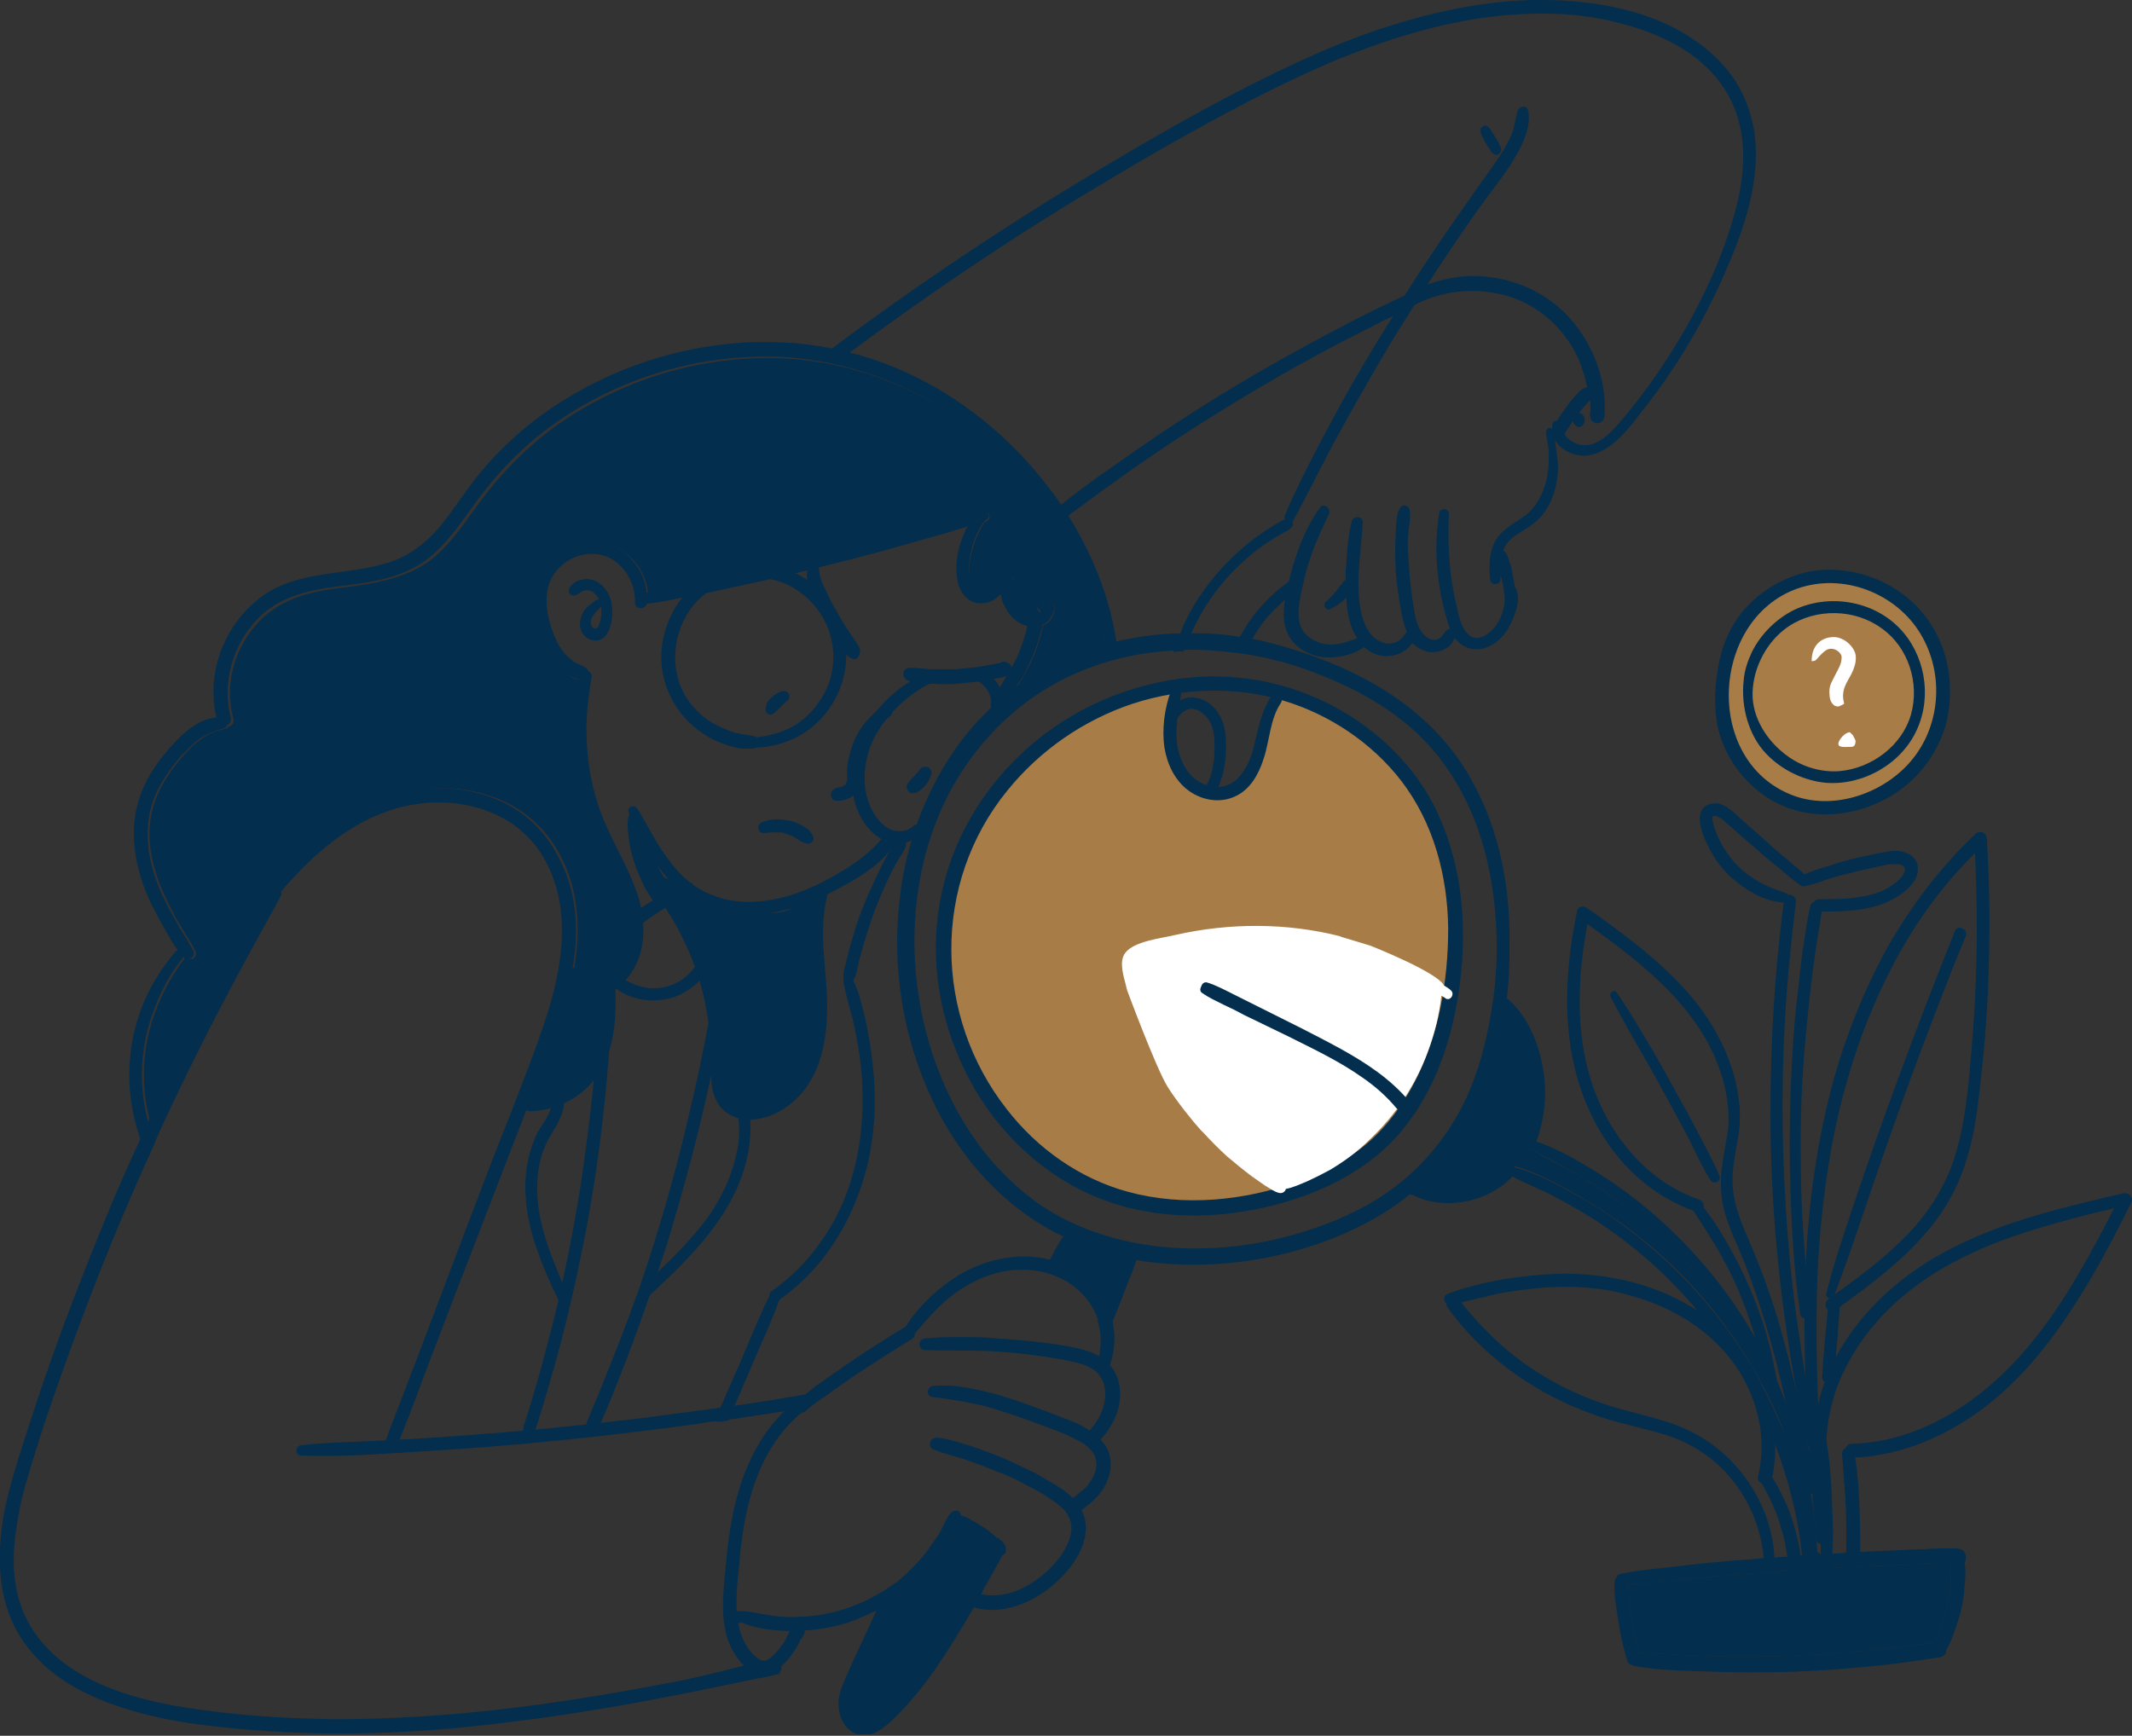 <svg width="280" height="228" viewBox="0 0 280 228" fill="none" xmlns="http://www.w3.org/2000/svg">
<rect x="0" y="0" width="280" height="228" fill="#333333" stroke="none"/>
<g clip-path="url(#clip0_1_31)">
<path d="M167.946 91.434C167.946 91.434 165.956 96.408 165.504 98.308C164.961 100.659 164.419 103.463 160.892 104.096C157.364 104.729 155.646 103.191 154.742 100.297C153.837 97.403 154.651 90.168 154.651 90.168C154.651 90.168 131.318 94.69 126.706 111.15C122.093 127.61 123.902 135.659 131.318 145.607C138.734 155.556 149.496 160.53 162.067 158.721C174.638 156.912 183.682 150.943 187.39 140.904C191.189 130.775 193.811 114.767 185.672 103.191C177.532 91.615 167.946 91.434 167.946 91.434Z" fill="#A87C46"/>
<path d="M190.918 98.85C185.221 91.344 176.539 87.093 167.585 84.651C166.59 84.38 165.595 84.109 164.51 83.928C163.967 83.837 163.425 83.747 162.882 83.656C160.621 83.295 158.36 83.114 156.099 83.204C155.557 83.204 155.104 83.204 154.562 83.204C151.849 83.295 149.135 83.656 146.513 84.29C145.97 84.38 145.427 84.561 144.975 84.651C142.081 85.465 139.278 86.641 136.655 88.088C135.57 88.721 134.575 89.354 133.58 90.078C132.947 90.53 132.314 91.072 131.681 91.615C131.5 91.796 131.228 91.977 131.048 92.158C130.686 92.429 130.415 92.791 130.053 93.062C125.621 97.222 122.456 102.558 120.376 108.346C120.104 108.979 119.924 109.703 119.743 110.336C119.019 112.778 118.477 115.22 118.205 117.752C117.03 126.886 118.567 136.382 122.546 144.703C126.164 152.3 132.133 158.902 139.82 162.519C140.092 162.7 140.453 162.791 140.725 162.881C141.9 163.424 143.076 163.786 144.342 164.238C144.433 164.238 144.523 164.328 144.523 164.328C145.518 164.6 146.513 164.871 147.508 165.142C147.688 165.233 147.96 165.233 148.141 165.323C148.502 165.414 148.864 165.504 149.135 165.504C155.557 166.589 162.34 166.227 168.67 164.69C174.549 163.243 180.427 160.711 185.13 156.912C185.492 156.641 185.854 156.279 186.216 156.008C187.934 154.47 189.562 152.752 190.918 150.853C196.435 143.165 198.334 133.398 198.244 124.173C198.425 115.129 196.254 105.995 190.918 98.85ZM192.637 144.07C190.828 148.049 188.205 151.576 184.949 154.47C181.784 157.274 177.986 159.354 174.097 160.801C165.776 163.966 156.371 164.961 147.688 162.972C143.438 161.977 139.278 160.258 135.75 157.636C132.495 155.194 129.691 152.209 127.43 148.773C122.727 141.628 120.285 133.127 120.104 124.535C119.924 115.672 122.275 106.628 127.611 99.483C134.303 90.439 143.89 86.008 154.019 85.465C154.471 85.465 154.924 85.375 155.376 85.375C157.637 85.284 159.898 85.465 162.159 85.737C162.611 85.827 163.063 85.827 163.515 85.917C167.042 86.46 170.57 87.455 174.006 88.902C178.076 90.53 181.965 92.7 185.311 95.594C191.823 101.292 195.169 109.522 196.164 117.933C196.707 122.184 196.707 126.525 196.164 130.866C195.531 135.388 194.536 139.91 192.637 144.07Z" fill="#032E4E"/>
<path d="M188.294 105.724C185.219 99.845 179.974 95.052 173.914 92.158C167.583 89.083 160.439 88.178 153.565 89.354C146.33 90.62 139.638 93.876 134.302 98.85C121.731 110.607 119.47 128.152 127.971 142.985C131.408 148.863 136.563 153.837 142.803 156.731C150.038 160.078 158.268 160.349 165.955 158.631C173.191 157.003 180.245 153.656 184.767 147.687C189.198 141.899 191.188 134.755 191.912 127.61C192.635 120.194 191.731 112.506 188.294 105.724ZM185.762 142.171C184.224 145.155 182.144 147.959 179.612 150.129C176.989 152.39 173.824 154.018 170.477 155.194C163.423 157.726 155.464 158.54 148.139 156.55C141.808 154.832 136.201 150.853 132.222 145.698C122.635 133.488 122.364 116.034 132.312 103.824C136.563 98.579 142.26 94.6 148.772 92.429C155.193 90.349 162.247 90.078 168.669 92.067C174.638 93.876 180.154 97.584 183.953 102.468C188.294 108.075 190.103 115.039 190.193 121.912C190.193 128.966 188.927 136.111 185.762 142.171Z" fill="#032E4E"/>
<path d="M190.536 130.076C190.269 129.809 189.914 129.632 189.648 129.454C188.761 127.679 179.975 124.218 179.975 124.218L177.934 123.597C177.312 123.42 176.78 123.242 176.159 123.065L175.981 122.976C168.97 121.201 161.515 121.201 154.416 122.798C152.641 123.242 148.913 123.597 147.76 125.195C147.05 126.171 147.405 127.679 147.76 129.011L148.026 130.076C148.026 130.076 151.842 140.37 153.351 142.767C154.504 144.63 156.723 147.381 157.699 148.446C157.788 148.535 157.877 148.624 157.877 148.624C158.054 148.801 158.143 148.89 158.143 148.89C159.119 149.955 160.095 150.931 161.16 151.907C162.225 152.795 163.29 153.682 164.355 154.481C164.976 154.925 165.509 155.28 166.13 155.724C166.751 156.079 167.284 156.522 167.994 156.7C168.438 156.789 168.793 156.522 168.881 156.167C169.858 155.99 170.745 155.546 171.633 155.191C172.609 154.747 173.674 154.215 174.65 153.682C176.602 152.529 178.377 151.198 179.975 149.6C183.347 146.405 185.921 142.5 187.518 138.152C188.406 135.755 189.027 133.359 189.293 130.786C189.471 130.874 189.56 130.963 189.737 131.052C190.358 131.673 191.157 130.608 190.536 130.076Z" fill="white"/>
<path d="M184.41 144.631C182.014 141.791 178.907 139.749 175.713 137.974C172.163 136.022 168.524 134.247 164.974 132.472C163.909 131.94 162.844 131.407 161.779 130.875C160.714 130.342 159.56 129.721 158.407 129.366C157.786 129.188 157.342 130.076 157.874 130.431C158.762 131.052 159.738 131.496 160.625 131.94C161.602 132.383 162.489 132.827 163.465 133.36C165.329 134.247 167.282 135.223 169.145 136.111C172.518 137.797 175.89 139.394 178.907 141.524C180.594 142.678 182.102 144.009 183.434 145.607C183.7 145.873 184.232 145.784 184.498 145.518C184.765 145.341 184.676 144.897 184.41 144.631Z" fill="#032E4E"/>
<path d="M166.859 91.615C165.684 93.424 165.322 95.504 164.779 97.584C164.417 99.302 163.784 101.021 162.518 102.287C161.252 103.553 159.443 103.643 157.906 102.92C156.187 102.106 155.193 100.388 154.74 98.579C154.469 97.494 154.469 96.227 154.559 95.142C154.65 93.786 155.012 92.429 155.102 91.072C155.102 90.711 155.012 90.439 154.65 90.258C154.379 90.168 153.926 90.258 153.836 90.62C152.932 92.972 152.57 95.775 152.932 98.217C153.293 100.388 154.288 102.558 156.187 103.915C157.996 105.181 160.348 105.543 162.337 104.548C164.236 103.643 165.322 101.654 165.955 99.664C166.769 97.222 166.769 94.509 168.216 92.338C168.758 91.525 167.402 90.801 166.859 91.615Z" fill="#032E4E"/>
<path d="M160.168 93.966C159.444 92.61 158.088 91.615 156.46 91.615C155.103 91.615 153.475 92.7 153.566 94.238C153.566 94.78 154.289 94.871 154.561 94.419C155.103 93.605 155.917 92.881 156.912 93.153C157.997 93.424 158.811 94.419 159.173 95.413C159.625 96.77 159.535 98.308 159.444 99.664C159.354 100.297 159.264 101.021 159.083 101.654C158.992 102.016 158.811 102.287 158.721 102.649C158.54 103.01 158.269 103.191 158.359 103.643C158.45 104.096 158.811 104.367 159.173 104.186C159.987 103.915 160.258 102.649 160.53 101.925C160.801 101.021 160.891 100.116 160.982 99.212C161.072 97.403 161.072 95.504 160.168 93.966Z" fill="#032E4E"/>
<path d="M131.77 92.972C131.589 94.057 129.961 93.695 130.142 92.61C130.323 91.434 129.599 90.258 128.695 89.625C128.605 89.625 128.605 89.535 128.514 89.535C127.429 88.811 126.163 88.721 124.987 88.902C124.083 89.083 123.178 89.354 122.274 89.716C120.736 90.439 119.289 91.525 118.114 92.61C116.305 94.328 114.767 96.408 114.044 98.85C113.32 101.382 113.32 104.186 114.586 106.537C115.129 107.532 115.943 108.527 117.028 108.979C117.933 109.341 119.199 109.251 119.922 108.527C120.555 107.894 121.46 108.798 120.917 109.432C119.922 110.698 118.204 111.059 116.667 110.607C115.039 110.065 113.863 108.798 113.049 107.351C111.512 104.457 111.512 100.93 112.597 97.855C113.592 94.961 115.581 92.519 117.933 90.62C118.385 90.258 118.928 89.897 119.47 89.535C120.375 88.902 121.279 88.359 122.364 87.997C122.455 87.997 122.545 87.997 122.636 87.997C123.63 87.997 124.625 87.997 125.62 87.997C126.524 87.907 127.429 87.817 128.424 87.726C129.238 88.088 130.052 88.63 130.685 89.354C131.499 90.258 131.951 91.615 131.77 92.972Z" fill="#032E4E"/>
<path d="M111.149 85.827C111.059 82.752 109.792 79.767 107.531 77.507C107.079 77.054 106.627 76.602 106.084 76.24C105.542 75.879 104.999 75.517 104.366 75.246C103.371 74.793 102.376 74.432 101.291 74.251C98.668 73.708 95.774 74.16 93.332 75.426C92.79 75.698 92.157 76.059 91.704 76.421C90.891 77.054 90.167 77.778 89.534 78.592C87.454 81.215 86.459 84.832 87.002 88.178C87.454 90.982 88.901 93.514 91.072 95.413C92.157 96.318 93.423 97.132 94.689 97.584C96.046 98.127 97.493 98.488 98.94 98.308C99.03 98.308 99.121 98.308 99.211 98.217C101.201 98.127 103.1 97.674 104.909 96.68C107.079 95.504 108.798 93.605 109.883 91.434C110.787 89.625 111.149 87.726 111.149 85.827ZM108.978 89.354C108.255 91.615 106.717 93.695 104.728 95.052C103.1 96.137 101.291 96.589 99.392 96.861C99.301 96.77 99.211 96.77 99.03 96.68C97.945 96.499 96.769 96.408 95.684 95.956C94.779 95.594 93.785 95.142 92.971 94.6C91.252 93.333 89.805 91.615 89.172 89.535C87.816 85.465 89.263 80.491 92.699 77.959C95.141 76.24 98.216 75.517 101.11 76.059C102.467 76.331 103.823 76.873 104.909 77.687C108.707 80.31 110.335 85.013 108.978 89.354Z" fill="#032E4E"/>
<path d="M103.551 91.072C103.37 90.801 103.009 90.711 102.737 90.801C102.376 90.891 102.014 91.072 101.652 91.344C101.471 91.525 101.29 91.615 101.11 91.796C101.019 91.886 100.929 92.067 100.838 92.158L100.748 92.248C100.748 92.338 100.657 92.429 100.657 92.429C100.657 92.519 100.657 92.7 100.657 92.791C100.476 93.062 100.476 93.424 100.748 93.695C100.838 93.785 101.019 93.876 101.2 93.876C101.381 93.876 101.471 93.785 101.652 93.695C102.285 93.152 102.828 92.519 103.461 91.977C103.732 91.705 103.732 91.344 103.551 91.072Z" fill="#032E4E"/>
<path d="M122.274 101.201C122.183 101.021 122.093 100.93 122.002 100.84C121.731 100.659 121.189 100.659 120.917 100.93C120.736 101.201 120.555 101.473 120.284 101.654C120.284 101.744 120.194 101.744 120.194 101.835C120.103 101.925 120.103 101.925 120.013 102.015C119.742 102.287 119.47 102.558 119.289 102.829C119.018 103.101 119.018 103.553 119.289 103.915C119.38 104.005 119.561 104.186 119.742 104.186C119.922 104.186 120.194 104.186 120.375 104.095C121.279 103.643 121.912 102.829 122.274 101.835C122.364 101.654 122.364 101.382 122.274 101.201Z" fill="#032E4E"/>
<path d="M112.507 84.47C112.236 84.018 111.874 83.566 111.602 83.114C110.969 82.209 110.427 81.305 109.884 80.31C109.341 79.406 108.889 78.501 108.437 77.506C108.166 77.054 107.985 76.602 107.804 76.059C107.623 75.607 107.623 75.065 107.533 74.522C107.442 73.889 106.447 73.889 106.176 74.431C105.724 75.517 106.086 76.692 106.447 77.778C106.9 78.863 107.442 79.948 107.985 80.943C108.528 81.938 109.07 82.933 109.703 83.928C110.336 84.832 110.969 86.279 112.055 86.55C112.507 86.731 112.869 86.189 112.869 85.827C113.14 85.375 112.778 84.922 112.507 84.47Z" fill="#032E4E"/>
<path d="M132.221 88.811C131.679 88.992 131.136 89.083 130.593 89.173C129.87 89.354 129.146 89.445 128.423 89.535C127.518 89.625 126.614 89.716 125.8 89.806C124.715 89.897 123.63 89.897 122.544 89.806C122.454 89.806 122.363 89.806 122.183 89.806C121.278 89.716 120.283 89.716 119.379 89.445C118.384 89.173 118.384 87.817 119.379 87.726C120.283 87.726 121.278 87.817 122.273 87.907C122.363 87.907 122.454 87.907 122.544 87.907C123.539 87.907 124.534 87.907 125.529 87.907C126.433 87.817 127.338 87.726 128.332 87.636C129.327 87.455 130.322 87.274 131.317 87.093C131.588 86.912 131.95 86.822 132.221 87.003C132.312 87.003 132.312 87.093 132.402 87.093C133.126 87.455 133.035 88.631 132.221 88.811Z" fill="#032E4E"/>
<path d="M116.033 92.7C114.133 94.057 112.596 95.866 111.873 98.127C111.511 99.212 111.239 100.388 111.239 101.473C111.239 101.925 111.33 102.558 111.059 103.01C110.787 103.463 110.064 103.372 109.702 103.553C108.978 103.824 108.888 105.09 109.792 105.181C111.059 105.271 112.415 104.638 112.777 103.372C112.958 102.739 112.867 102.106 112.958 101.473C112.958 100.93 113.048 100.297 113.229 99.754C113.772 97.493 115.128 95.413 116.937 94.057C117.661 93.333 116.847 92.067 116.033 92.7Z" fill="#032E4E"/>
<path d="M106.807 109.884C106.717 109.703 106.627 109.522 106.446 109.341C106.536 109.432 106.355 109.16 106.355 109.16C106.265 109.07 106.265 109.07 106.174 108.98C105.903 108.799 105.632 108.618 105.36 108.437C104.818 108.166 104.275 107.894 103.642 107.804C102.466 107.532 101.2 107.533 100.115 107.985C99.753 108.075 99.572 108.437 99.572 108.799C99.663 109.16 99.934 109.522 100.386 109.432C100.838 109.341 101.381 109.341 101.833 109.341C102.105 109.341 102.195 109.341 102.466 109.341C102.738 109.341 102.919 109.432 103.19 109.522C103.28 109.522 103.461 109.613 103.552 109.613C103.642 109.613 103.642 109.613 103.732 109.703C104.004 109.793 104.275 109.884 104.456 110.065C104.908 110.336 105.36 110.698 105.903 110.788C106.446 110.969 106.988 110.427 106.807 109.884Z" fill="#032E4E"/>
<path d="M84.921 79.315C84.74 80.129 83.384 80.039 83.384 79.225C83.474 77.054 82.48 74.974 80.761 73.708C77.596 71.447 72.893 73.437 71.989 77.145C71.446 79.406 72.079 81.938 72.983 83.928C73.345 84.742 73.888 85.646 74.611 86.279C74.973 86.641 75.335 86.912 75.697 87.093C76.149 87.364 76.601 87.455 76.963 87.726C77.053 87.817 77.144 87.907 77.234 88.088C77.415 88.45 77.325 88.992 76.872 89.173C76.51 89.264 76.239 89.264 75.877 89.173C74.883 88.992 73.888 88.269 73.255 87.636C72.26 86.641 71.627 85.375 71.084 84.109C69.999 81.486 69.547 78.32 70.632 75.607C71.536 73.437 73.617 71.809 75.787 71.266C78.138 70.633 80.58 71.266 82.389 72.894C83.836 74.251 84.831 76.059 84.921 77.959C85.012 78.411 85.012 78.863 84.921 79.315Z" fill="#032E4E"/>
<path d="M117.21 109.884C116.848 109.612 116.215 109.522 115.943 109.974C114.225 112.145 112.055 113.592 109.703 114.948C107.171 116.395 104.548 117.571 101.744 118.114C99.122 118.656 96.318 118.656 93.786 117.661C91.434 116.847 89.535 115.22 88.088 113.32C87.274 112.235 86.46 111.059 85.827 109.884C85.104 108.708 84.471 107.351 83.657 106.176C83.204 105.633 82.3 105.995 82.571 106.718C82.933 107.984 83.657 109.251 84.29 110.426C84.923 111.602 85.646 112.687 86.37 113.772C87.998 115.943 89.987 117.842 92.429 118.928C98.127 121.46 104.458 119.741 109.703 116.938C112.507 115.491 115.582 113.682 117.39 111.059C117.571 110.698 117.571 110.245 117.21 109.884Z" fill="#032E4E"/>
<path d="M136.924 82.028C136.924 82.3 136.834 82.571 136.743 82.752C136.472 83.927 136.11 85.013 135.658 86.098C135.115 87.364 134.482 88.811 133.578 89.987C133.035 90.71 132.492 91.434 131.859 91.977C131.769 92.067 131.769 92.067 131.679 92.067C131.407 92.157 131.136 92.157 130.955 91.977C130.774 91.796 130.593 91.524 130.774 91.253C130.955 90.982 131.045 90.71 131.226 90.439C131.588 89.806 131.95 89.263 132.312 88.63C132.402 88.45 132.583 88.178 132.673 87.997C133.035 87.364 133.397 86.731 133.668 86.098C134.03 85.194 134.392 84.289 134.663 83.294C134.753 82.933 134.844 82.571 134.934 82.209C134.934 82.119 135.025 81.938 135.025 81.847C135.025 81.576 135.115 81.214 134.934 80.943C134.844 80.762 134.753 80.672 134.663 80.491C134.573 79.767 135.387 79.044 136.02 79.677C136.2 79.858 136.291 80.039 136.381 80.219C137.014 80.853 137.014 81.486 136.924 82.028Z" fill="#032E4E"/>
<path d="M129.508 68.282C129.418 68.282 129.328 68.372 129.237 68.372C128.604 68.644 127.88 68.824 127.157 69.096C127.067 69.096 127.067 69.096 126.976 69.186C126.162 69.457 125.348 69.638 124.625 69.91C122.997 70.362 121.459 70.814 119.831 71.266C115.762 72.442 111.692 73.527 107.532 74.522C107.079 74.612 106.627 74.793 106.085 74.884C105.542 75.065 104.909 75.155 104.366 75.336C103.733 75.517 103.191 75.607 102.557 75.788C102.105 75.879 101.653 75.969 101.201 76.059C98.759 76.602 96.227 77.145 93.785 77.687C93.423 77.778 93.152 77.868 92.79 77.868C91.705 78.14 90.62 78.32 89.534 78.501C87.906 78.863 86.459 79.135 84.922 79.315C84.108 79.315 83.927 78.14 84.65 77.959C84.741 77.959 84.831 77.868 84.922 77.868C86.459 77.416 88.087 77.145 89.715 76.783C90.348 76.602 91.072 76.512 91.705 76.331C92.7 76.15 93.604 75.879 94.599 75.698C96.86 75.155 99.121 74.703 101.382 74.16C104.909 73.346 108.436 72.442 111.963 71.538C114.857 70.814 117.661 70 120.555 69.186C121.912 68.824 123.359 68.372 124.715 68.01C126.162 67.558 127.609 67.016 129.056 66.835C129.78 66.835 130.232 68.01 129.508 68.282Z" fill="#032E4E"/>
<path d="M137.648 81.576C137.467 81.757 137.196 81.938 136.925 82.028C136.382 82.3 135.749 82.39 135.206 82.3C134.845 82.209 134.483 82.119 134.121 81.938C132.945 81.395 132.131 80.22 131.679 79.044C131.589 78.773 131.498 78.411 131.408 78.049C130.684 78.773 129.961 79.225 129.056 79.225C127.338 79.406 126.162 78.049 125.801 76.512C125.258 73.979 125.891 71.266 127.157 69.005C127.609 68.282 128.062 67.649 128.604 67.016C129.147 66.382 130.051 67.197 129.599 67.92C129.509 68.101 129.418 68.191 129.328 68.372C127.881 70.362 127.067 73.075 127.338 75.517C127.429 76.512 127.79 77.778 129.056 77.778C130.142 77.688 131.046 76.874 131.589 75.969C131.679 75.788 131.77 75.607 131.86 75.427C132.131 74.703 133.307 75.155 133.126 75.879C132.945 76.783 132.855 77.507 133.126 78.32C133.398 79.044 133.85 79.768 134.392 80.22C134.573 80.401 134.845 80.491 135.025 80.582C135.478 80.762 135.93 80.762 136.382 80.582C136.563 80.491 136.653 80.401 136.744 80.31C137.015 79.948 137.015 79.496 137.015 79.044C136.925 78.501 137.739 78.14 138.1 78.501C138.824 79.406 138.462 80.762 137.648 81.576Z" fill="#032E4E"/>
<path d="M80.402 79.858C80.311 78.501 79.678 77.145 78.412 76.421C77.779 76.06 77.055 75.969 76.332 76.15C75.608 76.331 74.885 76.783 74.704 77.507C74.614 78.049 75.247 78.411 75.699 78.14C76.061 77.959 76.332 77.688 76.603 77.597C76.875 77.507 77.236 77.507 77.508 77.597C78.05 77.778 78.412 78.23 78.683 78.773C78.502 78.773 78.412 78.773 78.231 78.863C77.598 79.315 76.965 79.768 76.603 80.401C76.242 81.034 76.061 81.848 76.242 82.571C76.603 84.018 78.322 84.651 79.407 83.656C80.311 82.662 80.492 81.034 80.402 79.858ZM78.683 82.029C78.593 82.209 78.593 82.3 78.502 82.39C78.502 82.39 78.322 82.571 78.412 82.481C78.231 82.571 78.141 82.571 77.96 82.481C77.869 82.481 77.779 82.3 77.689 82.209C77.236 81.305 78.322 80.31 78.955 79.677C79.045 80.582 78.955 81.395 78.683 82.029Z" fill="#032E4E"/>
<path d="M145.245 85.556C145.154 85.284 145.154 84.922 145.064 84.651C144.883 83.747 144.702 82.842 144.431 81.938C143.255 77.145 141.266 72.623 138.643 68.553C138.371 68.101 138.1 67.649 137.738 67.196C135.206 63.398 132.131 60.052 128.604 57.158C123.087 52.545 116.576 49.38 109.612 47.842C108.798 47.661 107.984 47.481 107.17 47.39C105.09 47.028 103.01 46.848 100.839 46.848C90.71 46.757 80.581 50.013 72.351 55.982C68.1 59.057 64.663 62.855 61.679 67.106C60.051 69.367 58.423 71.628 56.253 73.346C53.992 75.065 51.369 75.969 48.565 76.421C45.762 76.964 42.958 77.054 40.245 77.778C37.803 78.411 35.542 79.496 33.824 81.305C30.568 84.651 29.121 89.716 30.297 94.238C30.477 94.871 30.025 95.233 29.573 95.323C29.211 95.413 28.759 95.233 28.578 94.78C28.488 94.509 28.397 94.328 28.397 94.057C28.126 93.062 28.035 92.067 28.035 91.072C27.945 86.098 30.477 81.124 34.547 78.23C39.34 74.884 45.4 75.607 50.736 73.979C53.539 73.165 55.71 71.537 57.609 69.367C59.418 67.196 60.955 64.754 62.674 62.584C65.93 58.514 69.999 54.987 74.521 52.274C83.565 46.757 94.418 44.134 104.999 45.129C106.446 45.31 107.893 45.491 109.25 45.762C110.064 45.943 110.787 46.124 111.601 46.305C119.47 48.295 126.705 52.545 132.583 58.243C135.025 60.594 137.196 63.217 139.185 66.021C139.457 66.473 139.818 66.925 140.09 67.377C143.346 72.532 145.697 78.23 146.601 84.199C146.692 84.561 146.692 85.013 146.782 85.375C146.873 86.46 145.426 86.55 145.245 85.556Z" fill="#032E4E"/>
<path d="M29.664 95.504C29.573 95.594 29.483 95.594 29.392 95.685C28.216 95.956 27.222 96.408 26.227 97.041C25.323 97.674 24.509 98.579 23.695 99.393C22.247 101.111 20.981 102.92 20.167 105C19.354 107.171 19.263 109.522 19.534 111.783C19.896 114.134 20.71 116.486 21.795 118.566C22.338 119.651 22.971 120.736 23.514 121.731C24.147 122.817 24.87 123.811 25.413 124.987C25.684 125.711 24.599 126.434 24.147 125.801C23.785 125.439 23.604 125.078 23.333 124.806C22.7 123.902 22.157 122.997 21.614 122.003C20.891 120.736 20.167 119.38 19.534 118.023C17.454 113.32 16.731 108.075 18.901 103.282C19.896 101.111 21.434 99.121 23.061 97.403C24.418 95.956 26.317 94.419 28.397 94.238C28.578 94.238 28.759 94.238 29.03 94.238C29.754 94.147 30.116 95.052 29.664 95.504Z" fill="#032E4E"/>
<path d="M170.931 76.783C170.931 76.874 170.931 77.054 170.841 77.145C170.751 77.235 170.66 77.326 170.57 77.416C169.937 77.868 169.304 78.32 168.761 78.773C167.766 79.677 166.771 80.582 165.957 81.667C165.415 82.39 164.962 83.114 164.51 83.837C164.148 84.47 163.787 85.194 163.425 85.827C162.973 85.737 162.521 85.646 162.068 85.646C162.249 84.923 162.611 84.199 162.882 83.566C163.425 82.571 164.058 81.576 164.782 80.672C166.048 79.044 167.585 77.597 169.213 76.421C169.394 76.331 169.575 76.15 169.756 76.059C170.389 75.698 170.931 76.24 170.931 76.783Z" fill="#032E4E"/>
<path d="M177.713 76.602C177.713 76.421 177.622 76.24 177.441 76.15C177.261 76.059 177.08 75.969 176.899 76.059C176.627 76.15 176.447 76.331 176.356 76.512C176.266 76.692 176.175 76.783 175.994 76.964C175.814 77.145 175.814 77.235 175.723 77.326C175.633 77.416 175.542 77.597 175.452 77.687C175.09 78.139 174.547 78.682 174.095 79.044C173.914 79.225 173.914 79.587 174.005 79.767C174.095 79.948 174.457 80.129 174.638 80.039C175 79.858 175.271 79.677 175.633 79.496C175.904 79.315 176.266 79.044 176.537 78.773C176.808 78.501 176.989 78.32 177.17 78.049C177.261 77.868 177.441 77.687 177.532 77.507C177.622 77.145 177.713 76.873 177.713 76.602Z" fill="#032E4E"/>
<path d="M185.039 144.612C182.597 141.718 179.432 139.638 176.176 137.829C172.559 135.84 168.851 134.031 165.233 132.222C164.148 131.68 163.062 131.137 161.977 130.594C160.892 130.052 159.716 129.419 158.54 129.057C157.907 128.876 157.455 129.78 157.998 130.142C158.902 130.775 159.897 131.227 160.801 131.68C161.796 132.132 162.701 132.584 163.696 133.127C165.595 134.031 167.584 135.026 169.484 135.93C172.92 137.649 176.357 139.276 179.432 141.447C181.15 142.623 182.688 143.979 184.044 145.607C184.316 145.879 184.858 145.788 185.13 145.517C185.401 145.336 185.311 144.974 185.039 144.612Z" fill="#032E4E"/>
<path d="M24.055 125.711C24.055 125.801 23.965 125.801 23.965 125.892C22.246 127.972 20.98 130.504 20.076 133.036C18.448 137.468 18.177 142.442 19.352 146.964C19.352 147.145 19.443 147.235 19.443 147.416C19.714 148.321 19.985 149.225 20.347 150.039C20.076 150.763 19.714 151.396 19.443 152.119C19.081 151.305 18.719 150.491 18.448 149.677C17.272 146.241 16.73 142.623 17.091 138.915C17.544 133.76 19.624 128.967 23.06 124.987C23.151 124.897 23.332 124.806 23.422 124.806C23.784 124.626 24.236 125.168 24.055 125.711Z" fill="#032E4E"/>
<path d="M74.43 130.775C74.249 131.408 74.069 132.132 73.888 132.765C73.526 134.031 73.074 135.297 72.622 136.563C72.35 137.377 71.989 138.191 71.717 139.005C71.536 139.638 71.265 140.181 71.084 140.814C69.908 143.799 68.733 146.874 67.557 149.858C65.839 154.29 64.12 158.812 62.402 163.243C60.684 167.675 58.965 172.106 57.247 176.628C55.619 180.788 54.172 185.039 52.454 189.109C52.363 189.38 52.182 189.651 52.092 189.923C51.73 190.827 50.373 190.194 50.645 189.29C51.007 188.114 51.459 187.119 51.821 186.124C55.167 177.442 58.423 168.76 61.678 160.168C63.306 155.917 64.934 151.576 66.653 147.326C68.281 143.075 69.999 138.824 71.446 134.483C73.888 127.339 75.425 118.656 70.903 111.874C66.834 105.814 58.784 104.277 52.092 106.176C46.032 107.894 41.058 112.235 36.989 117.029C36.265 117.843 35.632 118.656 34.908 119.561C34.547 120.013 34.094 119.832 33.823 119.47C33.642 119.29 33.642 118.928 33.823 118.656C34.366 117.843 34.999 117.119 35.541 116.305C40.154 110.336 46.485 105.091 54.172 103.824C57.88 103.191 61.769 103.553 65.206 105C68.733 106.447 71.536 109.07 73.255 112.416C76.42 118.204 76.058 124.625 74.43 130.775Z" fill="#032E4E"/>
<path d="M226.188 36.628C223.474 42.687 220.038 48.476 215.877 53.721C214.069 56.072 211.898 59.147 208.823 59.781C207.105 60.142 205.025 59.238 204.211 57.791C204.301 58.514 204.392 59.147 204.482 59.871C204.663 60.956 204.663 61.951 204.482 63.036C204.211 64.755 203.578 66.473 202.402 67.83C201.859 68.463 201.136 69.005 200.412 69.457C199.689 69.91 198.875 70.362 198.332 70.904C197.88 71.357 197.609 71.809 197.428 72.352C197.518 72.352 197.518 72.442 197.609 72.442C197.97 72.804 198.151 73.527 198.332 74.07C198.513 74.522 198.604 75.065 198.694 75.607C198.784 76.15 198.875 76.602 198.965 77.145L199.056 77.235C199.598 78.23 199.327 79.587 198.965 80.582C198.604 81.667 198.061 82.752 197.337 83.566C196.162 84.923 194.172 85.827 192.363 84.923C191.821 84.651 191.368 84.199 191.007 83.747C190.916 84.29 190.464 84.832 190.012 85.103C189.379 85.556 188.474 85.737 187.66 85.646C186.756 85.465 186.033 85.013 185.49 84.47C184.766 85.556 183.41 86.189 182.144 86.189C180.968 86.189 179.973 85.737 179.159 85.013C177.531 86.098 175.451 86.55 173.461 86.279C171.743 86.008 170.115 85.013 169.301 83.566C168.487 82.119 168.487 80.491 168.759 78.863C168.849 78.501 168.849 78.14 168.939 77.868C169.03 77.416 169.12 76.964 169.211 76.602C170.025 73.075 171.291 69.548 173.371 66.654C173.823 66.021 174.818 66.744 174.547 67.468C173.733 69.277 172.828 71.085 172.195 72.985C171.743 74.251 171.381 75.607 171.11 76.874C171.11 76.964 171.02 77.145 171.02 77.235C170.929 77.507 170.929 77.778 170.839 78.049C170.567 79.587 170.206 81.395 171.11 82.843C171.834 83.928 173.19 84.561 174.456 84.651C175.813 84.742 176.989 84.29 178.255 83.837C177.441 82.662 177.079 81.124 176.898 79.677C176.898 79.315 176.808 78.954 176.808 78.682C176.717 77.868 176.717 77.145 176.717 76.421C176.717 75.698 176.717 74.884 176.808 74.16C176.898 72.261 177.079 70.271 177.531 68.463C177.712 67.739 178.978 67.739 178.978 68.553C178.797 72.532 177.893 76.602 178.797 80.582C179.159 82.119 179.883 83.656 181.33 84.29C182.505 84.832 183.862 84.47 184.495 83.295C184.585 83.204 184.676 83.114 184.766 83.023C184.043 81.305 183.862 79.225 183.591 77.687C183.319 75.879 183.229 74.07 183.229 72.171C183.229 71.266 183.319 70.362 183.319 69.367C183.41 68.463 183.41 67.468 183.862 66.744C184.224 66.111 185.038 66.382 185.128 67.016C185.309 68.01 185.038 69.096 184.947 70C184.857 70.904 184.857 71.899 184.947 72.894C185.038 74.793 185.219 76.783 185.49 78.682C185.761 80.22 185.852 82.209 187.027 83.385C187.48 83.837 188.022 84.199 188.655 84.018C189.379 83.837 189.469 83.295 189.921 82.843C190.102 82.662 190.283 82.571 190.464 82.662C190.193 82.028 190.012 81.305 189.831 80.672C188.655 76.331 188.293 71.809 189.017 67.377C189.107 66.654 190.283 66.744 190.283 67.468C190.193 69.548 190.193 71.719 190.374 73.889C190.554 75.788 190.826 77.687 191.278 79.496C191.549 80.762 191.911 82.662 192.996 83.476C194.172 84.38 195.71 83.204 196.433 82.209C196.885 81.576 197.247 80.853 197.428 80.039C197.518 79.677 197.609 79.225 197.609 78.863C197.609 78.682 197.609 78.501 197.609 78.32C197.518 77.597 197.428 76.874 197.247 76.15C197.157 75.879 197.066 75.607 197.066 75.336C197.066 75.607 197.066 75.788 197.066 76.059C197.066 76.874 195.8 76.964 195.709 76.15C195.529 74.341 195.529 72.442 196.523 70.814C197.518 69.277 199.146 68.644 200.503 67.558C201.769 66.563 202.583 64.936 203.035 63.308C203.306 62.313 203.397 61.227 203.397 60.233C203.487 59.057 203.216 58.062 203.035 56.886C202.945 56.253 203.578 56.072 203.849 56.344C203.849 56.163 203.849 55.982 203.849 55.801C203.939 55.439 204.12 55.258 204.482 55.258C204.753 54.806 205.115 54.264 205.477 53.812C206.02 52.998 206.653 52.184 207.376 51.46C207.557 51.279 207.919 51.008 208.19 50.917C208.281 50.917 208.371 50.917 208.461 50.917C208.19 49.651 207.828 48.385 207.376 47.3C205.567 43.23 202.04 39.974 197.699 38.799C193.629 37.713 189.379 38.166 185.761 40.065C184.314 42.326 182.958 44.496 181.691 46.667C179.611 50.194 177.622 53.721 175.632 57.339C173.642 60.956 171.834 64.755 169.844 68.372C169.844 68.463 169.753 68.463 169.753 68.553C169.844 68.734 169.844 68.915 169.753 69.096C169.482 69.548 169.03 69.729 168.668 69.91C168.306 70.091 167.945 70.362 167.583 70.543C166.859 70.995 166.136 71.447 165.412 71.99C162.88 73.889 160.619 76.24 158.901 78.773C157.906 80.22 157.092 81.757 156.368 83.385C156.007 84.109 155.735 84.832 155.464 85.556C155.012 85.556 154.56 85.556 154.107 85.646C154.288 84.923 154.56 84.109 154.921 83.385C155.193 82.843 155.374 82.209 155.645 81.667C157.092 78.682 159.082 75.969 161.433 73.618C162.609 72.442 163.875 71.357 165.231 70.362C165.865 69.91 166.588 69.457 167.312 69.005C167.764 68.734 168.306 68.372 168.759 68.191C168.668 68.01 168.668 67.83 168.759 67.649C170.567 63.398 172.738 59.328 174.908 55.258C177.441 50.556 180.154 45.943 182.958 41.512C181.963 41.964 181.058 42.416 180.064 42.959C172.014 46.938 164.237 51.46 156.73 56.253C152.932 58.695 149.224 61.227 145.606 63.85C143.797 65.116 142.079 66.473 140.27 67.739C139.818 68.101 139.275 68.463 138.823 68.824C138.552 68.372 138.281 67.92 137.919 67.468C138.371 67.106 138.823 66.744 139.366 66.292C141.536 64.574 143.707 62.946 145.968 61.408C153.293 56.163 160.8 51.37 168.578 47.029C172.467 44.858 176.536 42.687 180.516 40.698C181.872 40.065 183.138 39.432 184.495 38.799C185.399 37.352 186.304 35.904 187.299 34.458C189.56 31.021 191.911 27.674 194.262 24.328C195.348 22.791 196.523 21.253 197.518 19.625C197.97 18.811 198.423 17.997 198.694 17.184C198.965 16.279 199.056 15.375 199.327 14.561C199.508 13.928 200.503 13.747 200.684 14.47C201.136 16.55 200.051 18.811 199.056 20.53C197.97 22.429 196.614 24.147 195.257 25.956C192.544 29.664 190.012 33.463 187.48 37.352C188.836 36.899 190.193 36.538 191.64 36.357C196.704 35.814 201.95 37.532 205.567 41.15C209.004 44.677 211.084 49.651 210.722 54.625C210.632 55.982 208.733 55.892 208.823 54.445C208.914 53.812 208.914 53.178 208.823 52.545C208.733 52.636 208.733 52.726 208.642 52.726C208.19 53.269 207.738 53.721 207.376 54.264C207.557 54.264 207.647 54.354 207.738 54.354C207.828 54.444 207.919 54.444 207.919 54.535C207.919 54.625 208.009 54.625 208.009 54.716C208.1 54.806 208.1 54.897 208.1 54.987C208.1 55.168 208.19 55.258 208.1 55.258C208.1 55.439 208.1 55.53 208.009 55.62C208.009 55.711 207.919 55.711 207.919 55.801C207.828 55.892 207.738 55.892 207.738 55.982C207.647 56.072 207.557 56.072 207.467 56.072C207.376 56.072 207.376 56.072 207.286 56.072C207.195 56.072 207.014 55.982 206.924 55.892C206.834 55.801 206.743 55.711 206.743 55.711C206.653 55.62 206.653 55.53 206.653 55.53C206.653 55.439 206.562 55.349 206.562 55.349C206.291 55.711 206.11 55.982 205.839 56.434C205.748 56.615 205.567 56.796 205.477 56.977C205.748 57.61 206.472 58.062 207.195 58.333C209.999 59.238 212.35 55.892 213.888 54.083C215.877 51.641 217.686 49.109 219.405 46.395C222.841 40.969 225.735 35.09 227.544 28.941C229.353 23.062 229.896 16.46 226.097 11.124C223.113 6.873 218.048 4.432 213.164 3.165C207.105 1.447 200.774 1.538 194.624 2.352C188.022 3.346 181.691 5.336 175.542 7.868C169.301 10.491 163.332 13.566 157.454 16.822C151.485 20.078 145.606 23.605 139.818 27.132C130.141 33.101 120.735 39.522 111.601 46.305C110.968 46.757 110.335 47.3 109.702 47.752C108.888 47.571 108.074 47.39 107.26 47.3C107.893 46.848 108.526 46.305 109.159 45.853C120.645 37.261 132.583 29.302 144.883 21.977C150.942 18.359 157.092 14.832 163.423 11.576C169.663 8.411 175.994 5.426 182.686 3.346C189.288 1.266 196.162 -0.09 203.035 0C209.004 0.091 215.064 1.085 220.309 3.889C222.751 5.246 224.921 6.873 226.73 9.044C228.629 11.305 229.805 14.018 230.348 17.003C231.433 23.695 228.901 30.569 226.188 36.628Z" fill="#032E4E"/>
<path d="M195.619 19.535C195.71 19.625 195.71 19.716 195.8 19.897C195.981 20.168 196.252 20.259 196.524 20.349C196.704 20.349 196.976 20.168 197.066 19.987C197.247 19.716 197.157 19.445 196.976 19.083C196.885 18.992 196.885 18.902 196.795 18.721C196.704 18.54 196.524 18.269 196.433 18.088C196.162 17.636 195.891 17.274 195.619 16.822C195.438 16.551 194.986 16.37 194.715 16.641C194.534 16.732 194.443 16.912 194.443 17.093C194.443 17.274 194.443 17.455 194.534 17.636C194.715 18.088 194.986 18.54 195.257 18.992C195.348 19.173 195.438 19.354 195.619 19.535Z" fill="#032E4E"/>
<path d="M102.467 219.225C102.467 219.315 102.467 219.315 102.376 219.406C102.286 219.587 102.196 219.677 102.196 219.858C101.382 220.039 100.658 220.22 99.844 220.401C93.785 221.667 87.725 222.933 81.576 224.018C74.34 225.284 67.105 226.279 59.78 227.003C52.544 227.636 45.219 227.907 37.893 227.545C34.276 227.364 30.658 227.093 27.131 226.641C24.056 226.279 21.072 225.737 18.087 224.923C12.57 223.385 7.053 220.943 3.526 216.24C-0.363 211.176 -0.543 204.664 0.542 198.695C1.175 195.439 2.17 192.364 3.165 189.199C4.34 185.581 5.516 181.964 6.782 178.437C9.314 171.292 12.118 164.238 15.012 157.274C16.097 154.742 17.183 152.3 18.358 149.768C18.72 149.044 19.082 148.23 19.353 147.507C20.981 143.889 22.79 140.271 24.508 136.744C27.402 130.956 30.477 125.168 33.824 119.561C34.366 118.656 34.909 117.752 35.451 116.848C35.813 116.215 36.718 116.576 36.898 117.119C36.989 117.3 36.989 117.481 36.898 117.662C35.994 119.29 35.18 120.827 34.276 122.455C30.658 128.967 27.221 135.569 23.966 142.261C22.7 144.884 21.433 147.507 20.258 150.22C19.986 150.943 19.625 151.576 19.353 152.3C17.816 155.737 16.278 159.264 14.831 162.791C12.028 169.664 9.405 176.628 6.963 183.682C5.787 187.029 4.702 190.465 3.707 193.811C2.803 196.796 2.17 199.78 1.898 202.855C1.627 205.84 1.898 208.824 2.984 211.538C3.979 214.07 5.697 216.24 7.777 217.959C12.118 221.486 17.725 223.114 23.242 224.109C30.116 225.284 37.079 225.737 44.043 225.827C51.188 225.827 58.333 225.375 65.477 224.561C72.712 223.747 79.857 222.571 87.002 221.215C91.072 220.491 94.147 219.677 97.402 218.863C97.764 218.773 98.126 218.682 98.488 218.592C98.759 218.501 99.03 218.411 99.392 218.411C99.482 218.411 99.573 218.321 99.754 218.321C99.844 218.321 99.844 218.411 99.935 218.411C100.206 218.592 100.477 218.682 100.749 218.863C100.839 218.773 100.839 218.682 100.929 218.682C101.653 217.687 102.738 218.321 102.467 219.225Z" fill="#032E4E"/>
<path d="M106.267 184.767C102.739 185.491 99.212 185.943 95.595 186.486C95.052 186.576 94.6 186.667 94.057 186.667C93.243 186.757 92.52 186.848 91.706 187.028C83.024 188.204 74.341 189.199 65.659 189.923C61.318 190.284 56.977 190.556 52.636 190.827C48.295 191.098 43.863 191.37 39.522 191.189C38.708 191.189 38.799 189.923 39.522 189.832C41.964 189.561 44.406 189.47 46.848 189.38C49.29 189.289 51.732 189.109 54.173 189.018C62.856 188.475 71.538 187.752 80.13 186.757C84.471 186.305 88.721 185.672 92.972 185.129C93.424 185.039 93.876 185.039 94.329 184.948C94.962 184.858 95.595 184.767 96.318 184.677C99.574 184.225 102.739 183.682 105.905 183.14C107.261 182.868 107.352 184.587 106.267 184.767Z" fill="#032E4E"/>
<path d="M106.717 184.406C104.546 185.943 102.647 187.933 101.291 190.194C98.397 194.897 97.492 200.504 97.04 205.93C96.769 208.643 96.407 211.628 97.221 214.341C97.673 215.788 98.487 217.235 99.844 218.049C100.205 218.23 100.477 218.411 100.929 218.592C101.019 218.501 101.019 218.411 101.11 218.411C101.833 217.687 102.918 218.501 102.557 219.406C102.466 219.587 102.376 219.677 102.376 219.858C101.562 220.039 100.838 220.22 100.024 220.401C99.12 220.039 98.306 219.406 97.582 218.682C96.588 217.597 95.774 216.24 95.412 214.793C94.598 211.809 95.05 208.553 95.322 205.569C95.593 202.494 96.045 199.328 96.859 196.344C98.306 191.189 101.2 185.853 105.993 183.14C106.807 182.507 107.621 183.773 106.717 184.406Z" fill="#032E4E"/>
<path d="M126.163 199.057C126.072 200.233 125.349 201.499 124.716 202.493C124.083 203.579 123.359 204.574 122.636 205.478C121.189 207.287 119.47 208.824 117.571 210.09C116.667 210.723 115.762 211.266 114.768 211.718C113.773 212.17 112.778 212.623 111.783 212.984C109.432 213.798 106.99 214.16 104.548 214.251C102.106 214.251 99.574 214.07 97.313 213.075C96.499 212.713 97.041 211.537 97.855 211.628C99.122 211.809 100.388 212.08 101.654 212.261C102.92 212.442 104.186 212.442 105.452 212.351C109.251 212.17 112.959 210.904 116.124 208.915C116.576 208.643 117.029 208.282 117.481 208.01C118.114 207.558 118.747 207.015 119.38 206.382C120.194 205.568 121.008 204.754 121.731 203.76C122.274 203.036 122.817 202.222 123.359 201.408C123.902 200.504 124.264 199.419 124.897 198.695C125.349 198.243 126.253 198.424 126.163 199.057Z" fill="#032E4E"/>
<path d="M118.747 174.367C116.214 175.904 113.682 177.532 111.15 179.251C109.974 180.065 108.708 180.969 107.532 181.783C106.899 182.235 106.357 182.687 105.814 183.14C105.181 183.592 104.457 184.044 104.096 184.767C103.824 185.31 104.367 185.853 104.91 185.762C105.633 185.581 106.176 185.039 106.718 184.587C107.351 184.134 107.894 183.682 108.527 183.32C109.703 182.416 110.969 181.602 112.235 180.698C114.677 179.07 117.209 177.442 119.742 175.904C120.736 175.271 119.742 173.824 118.747 174.367Z" fill="#032E4E"/>
<path d="M145.788 179.251C145.607 179.703 144.974 179.793 144.613 179.612C144.16 179.341 144.07 178.889 144.251 178.437C144.341 178.256 144.341 178.075 144.432 177.894C144.793 176.447 144.703 175 144.251 173.553C144.07 172.92 143.799 172.287 143.437 171.654C142.352 169.845 140.814 168.579 139.005 167.765C138.372 167.494 137.83 167.313 137.196 167.132C135.388 166.68 133.398 166.68 131.589 167.041C129.147 167.584 126.977 168.669 124.987 170.207C122.998 171.744 121.46 173.644 119.832 175.543C119.29 176.176 118.204 175.452 118.656 174.729C120.194 172.106 122.545 169.755 125.078 168.036C128.786 165.504 133.669 164.328 138.01 165.504C138.644 165.685 139.186 165.866 139.819 166.137C140.091 166.227 140.271 166.318 140.543 166.499C142.532 167.584 144.16 169.212 145.246 171.202C145.698 172.016 145.969 172.83 146.15 173.734C146.512 175.543 146.421 177.442 145.788 179.251Z" fill="#032E4E"/>
<path d="M146.693 185.581C146.241 186.848 145.517 188.023 144.613 189.018C144.161 189.561 143.708 190.013 143.256 190.465C142.894 190.013 142.352 189.561 141.809 189.289C142.261 188.837 142.713 188.385 143.166 187.842C143.98 186.848 144.703 185.762 144.974 184.496C145.427 182.778 145.065 180.788 143.437 179.793C142.533 179.251 141.538 178.979 140.543 178.798C139.367 178.527 138.101 178.346 136.925 178.165C134.393 177.804 131.861 177.532 129.328 177.442C126.706 177.351 124.173 177.442 121.551 177.351C120.556 177.351 120.465 175.904 121.46 175.814C122.998 175.633 124.626 175.633 126.254 175.633C127.881 175.633 129.419 175.633 131.047 175.814C133.85 175.995 136.744 176.266 139.548 176.718C141.719 177.08 144.251 177.532 145.788 179.341C147.235 180.969 147.416 183.501 146.693 185.581Z" fill="#032E4E"/>
<path d="M145.517 194.264C145.155 195.349 144.431 196.344 143.527 197.158C143.075 197.52 142.623 197.972 142.17 198.243C141.628 198.695 141.085 199.057 140.543 199.147C140.271 198.605 140 198.243 139.548 197.881C140 197.339 140.543 197.067 140.995 196.706C141.537 196.253 141.99 195.892 142.442 195.53C143.165 194.806 143.798 193.812 143.979 192.726C144.07 191.822 143.798 191.098 143.346 190.556C142.984 190.104 142.442 189.651 141.899 189.38C141.809 189.29 141.718 189.29 141.537 189.199C139.729 188.204 137.739 187.571 135.84 186.848C133.669 186.034 131.499 185.31 129.238 184.677C126.977 184.135 124.716 183.773 122.455 183.501C121.55 183.411 121.731 182.145 122.545 182.054C125.439 181.783 128.424 182.507 131.137 183.23C133.579 183.954 136.021 184.858 138.372 185.762C140 186.395 141.718 186.938 143.165 187.933C143.437 188.114 143.798 188.385 144.07 188.656C144.251 188.837 144.431 189.018 144.612 189.199C145.878 190.465 146.24 192.364 145.517 194.264Z" fill="#032E4E"/>
<path d="M140.903 205.388C138.1 209.367 132.583 212.623 127.699 211.085C127.156 210.905 126.614 210.633 126.071 210.362C125.89 210.272 125.709 210.091 125.438 210C124.986 209.729 124.715 209.186 124.986 208.734C125.167 208.282 125.89 208.011 126.252 208.282C126.433 208.463 126.704 208.553 126.976 208.734C127.518 209.005 128.061 209.186 128.694 209.367C130.593 209.819 132.673 209.458 134.392 208.553C136.562 207.468 138.733 205.569 139.908 203.398C140.451 202.403 140.903 201.137 140.632 199.961C140.541 199.69 140.451 199.419 140.361 199.238C140.089 198.695 139.818 198.334 139.366 197.972C139.094 197.7 138.733 197.429 138.461 197.248C137.647 196.706 136.924 196.163 136.019 195.711C135.477 195.439 134.934 195.168 134.482 194.897C133.306 194.264 132.131 193.721 130.864 193.269C129.508 192.726 128.151 192.184 126.795 191.731C126.704 191.731 126.614 191.641 126.523 191.641C125.89 191.46 125.348 191.279 124.715 191.098C123.991 190.918 123.268 190.646 122.544 190.375C122.182 190.194 122.001 189.742 122.182 189.38C122.363 189.018 122.725 188.837 123.087 188.837C123.901 188.928 124.805 189.109 125.619 189.38C126.252 189.561 126.795 189.742 127.428 189.923C127.79 190.013 128.151 190.194 128.513 190.284C130.231 190.917 131.95 191.551 133.578 192.365C134.12 192.636 134.753 192.907 135.296 193.178C135.839 193.45 136.381 193.721 136.833 193.992C137.105 194.173 137.467 194.354 137.738 194.535C138.823 195.168 139.908 195.801 140.813 196.706C140.994 196.886 141.175 197.067 141.355 197.248C141.627 197.61 141.808 197.881 141.988 198.243C143.255 200.504 142.441 203.217 140.903 205.388Z" fill="#032E4E"/>
<path d="M131.498 204.302C131.317 204.302 131.136 204.302 130.955 204.302C130.594 204.212 130.413 203.85 130.141 203.669C130.051 203.579 129.961 203.488 129.961 203.488C129.87 203.307 129.689 203.217 129.508 203.127C129.056 202.765 128.604 202.403 128.152 202.041C127.971 201.86 127.79 201.77 127.519 201.589C127.247 201.408 127.067 201.318 126.795 201.137C126.433 200.956 126.072 200.775 125.8 200.594C125.619 200.504 125.439 200.413 125.348 200.323C125.077 200.142 124.896 199.78 124.986 199.419C125.077 199.057 125.439 198.876 125.8 198.966C125.891 198.966 126.072 198.966 126.162 199.057C126.705 199.147 127.157 199.419 127.609 199.69C128.152 199.961 128.694 200.323 129.147 200.594C129.689 200.956 130.232 201.408 130.775 201.86C131.046 202.132 131.227 202.313 131.408 202.494C131.679 202.765 131.95 203.036 132.041 203.398C132.222 203.85 131.95 204.302 131.498 204.302Z" fill="#032E4E"/>
<path d="M149.315 165.323C148.953 166.499 148.501 167.584 148.049 168.669C147.416 170.388 146.782 172.016 146.059 173.734C145.516 175.091 144.974 176.447 144.341 177.894C144.702 176.447 144.612 175 144.16 173.553C144.431 172.92 144.702 172.287 144.974 171.563C144.793 171.563 144.521 171.383 144.431 171.202C144.25 170.93 144.16 170.478 143.979 170.116C143.888 169.845 143.798 169.664 143.527 169.302C143.165 168.669 142.803 168.308 142.351 167.855C142.26 167.765 142.08 167.675 141.989 167.494C141.808 167.403 141.808 167.313 141.718 167.313C141.447 167.132 141.175 166.951 140.813 166.861C140.361 166.68 140 166.499 139.638 166.318C139.547 166.499 139.457 166.589 139.366 166.77C139.186 167.041 139.095 167.403 138.914 167.675C138.281 167.403 137.739 167.222 137.105 167.041C137.377 166.499 137.648 165.956 137.919 165.414C138.372 164.509 138.824 163.695 139.366 162.791C139.638 162.339 140.18 162.158 140.633 162.339C142.894 163.333 145.155 164.328 147.325 165.414C147.416 165.142 147.506 164.871 147.596 164.6C148.049 163.876 149.586 164.419 149.315 165.323Z" fill="#032E4E"/>
<path d="M132.132 203.308C131.951 203.669 131.77 204.031 131.589 204.393C131.047 205.478 130.414 206.473 129.871 207.558C129.509 208.191 129.148 208.734 128.876 209.367C128.514 210 128.153 210.543 127.881 211.176C126.253 213.98 124.535 216.783 122.726 219.406C121.46 221.215 120.013 223.023 118.476 224.651C117.662 225.465 116.938 226.279 116.034 226.912C115.22 227.545 114.135 228.088 113.049 227.907C110.879 227.545 109.974 225.284 110.155 223.295C110.246 222.119 110.788 221.034 111.241 219.949C111.783 218.773 112.235 217.688 112.778 216.602C113.502 215.065 114.225 213.437 114.949 211.899C115.401 210.905 115.853 210 116.305 209.005C116.757 208.734 117.21 208.372 117.662 208.101C118.295 207.649 118.928 207.106 119.561 206.473C119.199 207.106 118.928 207.83 118.566 208.463C119.199 208.011 119.742 207.558 120.285 207.106C121.46 206.021 122.545 204.845 123.45 203.579C123.902 202.946 124.264 202.222 124.716 201.589C125.168 200.866 125.892 200.323 126.796 200.685C127.61 200.956 128.334 201.68 129.057 202.222C129.419 202.494 129.871 202.765 130.233 203.036C130.323 203.036 130.323 203.127 130.414 203.127C130.595 202.765 130.866 202.403 131.047 201.951C131.228 202.132 131.409 202.313 131.68 202.494C131.77 202.675 132.042 202.946 132.132 203.308Z" fill="#032E4E"/>
<path d="M147.957 164.78C147.595 164.509 147.233 164.509 146.781 164.419C146.419 164.419 146.057 164.328 145.786 164.328C145.063 164.238 144.339 164.147 143.615 164.238C143.254 164.238 143.073 164.509 142.982 164.871C142.982 165.232 143.163 165.413 143.525 165.504C143.615 165.504 143.796 165.594 143.796 165.594C143.887 165.594 143.977 165.685 144.068 165.685C144.249 165.685 144.339 165.775 144.52 165.775C144.882 165.866 145.153 165.866 145.515 165.956C145.876 166.046 146.148 166.046 146.51 166.046C146.69 166.046 146.871 166.046 146.962 166.137C147.052 166.137 147.233 166.137 147.323 166.137C147.504 166.137 147.685 166.046 147.866 165.956C148.318 165.685 148.318 165.052 147.957 164.78Z" fill="#032E4E"/>
<path d="M98.308 212.261C98.308 212.171 98.308 212.171 98.218 212.08C98.037 211.899 98.037 211.809 97.947 211.809C97.856 211.809 97.856 211.718 97.766 211.718C97.675 211.718 97.585 211.628 97.494 211.628C97.404 211.628 97.314 211.628 97.223 211.628C97.133 211.628 97.042 211.628 96.952 211.628C96.861 211.628 96.771 211.628 96.68 211.628C96.59 211.628 96.499 211.628 96.409 211.628C96.319 211.628 96.228 211.628 96.138 211.718C96.047 211.718 95.957 211.809 95.866 211.899C95.866 211.99 95.776 211.99 95.776 212.08C95.686 212.171 95.686 212.261 95.686 212.351C95.686 212.442 95.686 212.442 95.686 212.532C95.686 212.623 95.686 212.713 95.776 212.804C95.866 212.985 96.047 213.075 96.228 213.165C96.319 213.165 96.409 213.165 96.499 213.165C96.59 213.165 96.68 213.165 96.771 213.165C96.861 213.165 96.952 213.165 97.042 213.165C97.133 213.165 97.223 213.165 97.313 213.165C97.404 213.165 97.404 213.165 97.494 213.165C97.585 213.165 97.675 213.165 97.766 213.075C97.856 212.985 97.856 212.985 97.947 212.894C97.947 212.804 98.037 212.804 98.037 212.713C98.127 212.623 98.127 212.532 98.127 212.442C98.308 212.351 98.308 212.261 98.308 212.261Z" fill="#032E4E"/>
<path d="M105.632 213.889C105.452 213.346 104.728 213.075 104.276 213.437C103.824 213.708 103.733 214.16 103.552 214.612C103.371 214.884 103.281 215.245 103.1 215.517C103.01 215.698 102.919 215.788 102.829 215.969L102.738 216.059C102.648 216.15 102.648 216.24 102.557 216.24C102.377 216.512 102.196 216.783 101.924 217.054C101.834 217.145 101.744 217.326 101.563 217.416C101.472 217.506 101.472 217.506 101.382 217.597C101.201 217.778 101.02 217.868 100.93 217.959C100.839 217.959 100.749 218.049 100.749 218.049C100.568 218.14 100.477 218.14 100.387 218.14H100.206C100.025 218.14 99.935 218.14 99.754 218.14C99.211 218.049 98.94 218.049 98.669 218.14C98.307 218.23 98.126 218.682 98.216 219.044C98.307 219.315 98.488 219.496 98.759 219.677C98.94 219.767 99.211 219.858 99.483 219.948C99.935 220.039 100.387 220.039 100.839 219.858C101.653 219.677 102.377 219.134 103.01 218.501C103.552 217.959 104.095 217.235 104.547 216.512C104.728 216.15 104.999 215.788 105.09 215.426C105.542 214.974 105.813 214.432 105.632 213.889Z" fill="#032E4E"/>
<path d="M76.782 130.594C76.782 130.775 76.692 130.956 76.601 131.137C76.511 131.047 76.511 130.866 76.42 130.685C76.33 130.414 76.42 130.233 76.511 130.052C76.601 130.052 76.601 130.142 76.601 130.142C76.692 130.323 76.782 130.414 76.782 130.594Z" fill="#032E4E"/>
<path d="M90.892 117.3C90.621 117.481 90.35 117.571 90.169 117.752C88.993 118.385 87.817 118.928 86.732 119.651C86.009 120.103 85.376 120.556 84.742 121.008C84.652 121.098 84.562 121.098 84.471 121.189C84.2 121.37 83.928 121.55 83.748 121.731C83.386 122.003 83.115 122.274 82.662 122.184C82.21 122.093 82.029 121.822 82.029 121.55C81.939 121.098 82.21 120.827 82.572 120.556C82.662 120.465 82.753 120.375 82.843 120.284C83.205 120.013 83.476 119.742 83.838 119.561C83.928 119.47 84.109 119.38 84.2 119.289C84.652 118.928 85.195 118.566 85.737 118.295C86.189 118.023 86.551 117.842 86.823 117.571C86.913 117.481 87.094 117.39 87.184 117.39C87.727 117.119 88.179 116.848 88.722 116.576C88.993 116.486 89.264 116.305 89.536 116.215C89.807 116.124 90.078 116.034 90.35 115.943C90.983 115.672 91.616 116.848 90.892 117.3Z" fill="#032E4E"/>
<path d="M83.475 126.796C82.752 128.243 81.666 129.509 80.31 130.323C79.767 130.685 79.225 130.866 78.591 131.046C78.501 131.046 78.411 131.137 78.411 131.137C78.501 131.589 78.501 132.041 78.591 132.493C78.682 133.579 78.591 134.574 78.411 135.568C78.23 136.654 77.778 137.649 77.054 138.553C76.15 139.729 74.793 140.543 73.346 140.814C72.803 140.904 72.17 140.904 71.628 140.814C71.447 140.814 71.266 140.723 71.085 140.633C70.904 140.543 70.633 140.452 70.452 140.362C69.367 139.819 70.181 138.191 71.266 138.643C71.447 138.734 71.537 138.734 71.718 138.824C73.165 139.186 74.793 138.282 75.697 137.106C76.873 135.388 76.873 133.036 76.511 131.046C76.511 130.866 76.421 130.685 76.421 130.594C76.331 130.323 76.421 130.142 76.511 129.961C76.602 129.69 76.873 129.419 77.325 129.419C77.868 129.328 78.411 129.238 78.863 128.966C79.225 128.785 79.586 128.605 79.948 128.333C81.214 127.338 82.119 125.801 82.48 124.173C82.661 123.54 82.661 122.816 82.661 122.183C82.661 121.641 82.571 121.098 82.571 120.556C82.299 118.747 81.666 117.028 80.943 115.4C79.677 112.506 78.049 109.884 77.054 106.899C76.059 104.005 75.426 100.93 75.245 97.855C75.064 95.052 75.245 91.977 75.969 89.263C76.059 89.083 76.059 88.902 76.15 88.721C76.331 88.088 76.964 87.997 77.325 88.178C77.597 88.359 77.778 88.63 77.687 88.992C77.416 90.801 77.144 92.519 77.054 94.328C76.964 96.137 77.054 97.855 77.235 99.664C77.597 102.829 78.411 105.904 79.767 108.798C81.124 111.783 82.842 114.677 83.837 117.842C84.018 118.385 84.108 118.837 84.199 119.38C84.289 120.013 84.47 120.646 84.47 121.279C84.561 123.088 84.38 125.077 83.475 126.796Z" fill="#032E4E"/>
<path d="M86.641 116.667C86.37 116.215 86.189 115.853 85.917 115.401C85.465 114.587 85.103 113.682 84.832 112.778C84.561 111.873 84.29 110.969 84.109 109.974C83.928 109.07 83.928 107.985 83.656 107.08C83.475 106.538 82.662 106.628 82.571 107.171C82.3 108.075 82.481 109.251 82.571 110.155C82.752 111.24 82.933 112.235 83.295 113.23C83.566 114.225 84.018 115.129 84.47 116.124C84.651 116.576 84.923 117.028 85.194 117.39C85.465 117.842 85.737 118.475 86.279 118.656C86.822 118.837 87.364 118.566 87.364 117.933C87.274 117.481 86.912 117.119 86.641 116.667Z" fill="#032E4E"/>
<path d="M89.263 116.124C88.901 115.762 88.358 115.672 87.816 115.491C87.635 115.401 87.363 115.31 87.183 115.22C86.821 114.587 86.459 114.044 86.188 113.411C85.916 112.868 85.736 112.235 85.555 111.602C85.464 111.331 85.374 110.969 85.283 110.698C85.193 110.336 85.193 109.974 84.922 109.703C84.56 109.16 83.836 109.341 83.655 109.974C83.565 110.336 83.655 110.698 83.655 111.059C83.746 111.421 83.746 111.783 83.836 112.145C84.017 112.778 84.198 113.411 84.469 114.044C84.741 114.677 85.012 115.31 85.374 115.853C85.374 116.124 85.464 116.395 85.645 116.576C86.007 116.938 86.369 117.39 86.73 117.752C87.183 118.204 87.816 117.933 88.087 117.481C88.268 117.481 88.449 117.571 88.63 117.571C89.534 117.481 89.805 116.576 89.263 116.124Z" fill="#032E4E"/>
<path d="M96.769 119.832C96.407 124.987 95.503 130.052 94.598 135.116C92.97 144.16 90.709 153.023 88.087 161.796C87.634 163.424 87.092 164.961 86.549 166.589C86.187 167.674 85.826 168.669 85.464 169.754C83.384 175.814 81.123 181.783 78.591 187.661C78.138 188.747 76.601 187.933 77.053 186.847C79.043 182.145 80.942 177.351 82.751 172.558C83.022 171.744 83.293 170.93 83.655 170.116C83.746 169.754 83.926 169.393 84.017 169.031C86.549 161.615 88.72 154.108 90.438 146.602C91.523 142.17 92.428 137.739 93.242 133.307C94.056 128.785 94.689 124.263 95.412 119.741C95.593 118.927 96.859 119.018 96.769 119.832Z" fill="#032E4E"/>
<path d="M145.064 84.651C142.17 85.465 139.367 86.641 136.744 88.088C135.659 88.721 134.664 89.354 133.669 90.078C134.483 88.811 135.206 87.455 135.749 86.189C136.201 85.103 136.563 84.018 136.834 82.842C136.925 82.571 136.925 82.3 137.015 82.119C137.286 82.028 137.558 81.848 137.739 81.667C138.553 80.853 138.824 79.496 138.1 78.682C137.739 78.23 137.015 78.682 137.015 79.225C137.015 79.677 137.106 80.22 136.744 80.491C136.653 80.31 136.563 80.129 136.382 79.948C135.749 79.315 134.845 80.039 135.025 80.762C134.754 80.672 134.573 80.491 134.392 80.4C133.85 79.948 133.307 79.225 133.126 78.501C132.765 77.597 132.855 76.873 133.126 76.059C133.307 75.336 132.131 74.884 131.86 75.607C131.77 75.788 131.679 75.969 131.589 76.15C131.046 77.054 130.142 77.959 129.056 77.959C127.79 78.049 127.429 76.783 127.338 75.698C127.157 73.256 127.971 70.633 129.328 68.553C129.418 68.553 129.509 68.463 129.599 68.463C130.323 68.101 129.87 66.925 129.147 67.016C127.7 67.196 126.162 67.829 124.806 68.191C123.449 68.643 122.002 69.005 120.646 69.367C117.752 70.181 114.948 70.995 112.054 71.718C108.527 72.623 105 73.527 101.473 74.341C98.85 73.799 95.956 74.251 93.514 75.517C92.971 75.788 92.338 76.15 91.886 76.512C91.253 76.692 90.529 76.783 89.896 76.964C88.268 77.326 86.641 77.597 85.103 78.049C85.013 76.15 84.018 74.251 82.571 72.984C80.762 71.357 78.32 70.814 75.969 71.357C73.708 71.899 71.718 73.527 70.814 75.698C69.638 78.411 70.18 81.576 71.266 84.199C71.808 85.465 72.442 86.731 73.436 87.726C74.16 88.45 75.064 89.173 76.059 89.264C75.336 92.067 75.155 95.052 75.336 97.855C75.516 100.93 76.15 104.005 77.144 106.899C78.139 109.884 79.767 112.597 81.033 115.401C81.757 117.028 82.39 118.747 82.661 120.556C82.39 120.827 82.118 121.098 82.118 121.55C82.209 121.912 82.39 122.093 82.661 122.183C82.752 122.907 82.661 123.54 82.571 124.264C82.299 125.53 81.666 126.705 80.762 127.7C80.762 127.881 80.762 128.062 80.762 128.152C80.762 129.147 80.852 130.233 80.852 131.227C80.852 134.755 80.491 138.463 78.32 141.447C76.33 144.251 72.984 145.879 69.638 145.969C69.095 145.969 68.462 145.426 68.643 144.793C69.638 141.899 70.633 138.915 71.718 136.021C72.261 134.574 72.713 133.036 73.255 131.589C73.527 130.866 73.798 130.142 74.069 129.419C74.341 128.695 74.522 127.972 75.064 127.339C75.155 127.248 75.245 127.158 75.426 127.158C76.24 122.183 76.059 117.028 73.617 112.416C71.899 109.07 69.095 106.447 65.568 105C62.131 103.553 58.242 103.191 54.535 103.824C46.847 105.09 40.516 110.246 35.904 116.305C35.271 117.028 34.728 117.842 34.186 118.656C34.005 118.928 34.005 119.199 34.186 119.47C30.839 125.078 27.765 130.866 24.87 136.654C23.062 140.181 21.343 143.798 19.715 147.416C19.625 147.235 19.625 147.145 19.625 146.964C18.449 142.351 18.721 137.468 20.349 133.036C21.253 130.504 22.61 128.062 24.237 125.891C24.237 125.801 24.328 125.801 24.328 125.711C24.961 126.434 26.046 125.711 25.684 124.987C25.142 123.811 24.418 122.817 23.785 121.731C23.152 120.736 22.61 119.651 22.067 118.566C20.982 116.395 20.168 114.134 19.806 111.783C19.444 109.522 19.625 107.171 20.439 105C21.253 102.92 22.519 101.021 23.966 99.393C24.69 98.579 25.503 97.674 26.498 97.041C27.493 96.318 28.488 95.956 29.664 95.685C29.754 95.685 29.845 95.594 29.935 95.504C30.387 95.413 30.839 94.961 30.659 94.419C29.392 89.806 30.839 84.832 34.186 81.486C35.995 79.677 38.165 78.592 40.607 77.959C43.32 77.235 46.214 77.145 48.927 76.602C51.641 76.059 54.354 75.246 56.615 73.527C58.785 71.809 60.413 69.548 62.041 67.287C65.025 63.036 68.553 59.238 72.713 56.163C80.943 50.194 91.072 46.938 101.201 47.028C103.281 47.028 105.452 47.209 107.532 47.571C108.346 47.661 109.16 47.842 109.974 48.023C116.938 49.561 123.449 52.817 128.966 57.339C132.493 60.233 135.568 63.669 138.1 67.377C138.372 67.829 138.643 68.282 139.005 68.734C141.628 72.894 143.617 77.416 144.793 82.119C144.702 82.933 144.883 83.837 145.064 84.651Z" fill="#032E4E"/>
<path d="M74.432 130.775C74.251 131.408 74.07 132.132 73.889 132.765C73.527 132.675 73.347 132.494 73.166 132.313C73.075 132.132 73.075 131.77 73.166 131.589C73.256 131.408 73.347 131.318 73.618 131.228C73.708 131.228 73.708 131.137 73.799 131.137C74.07 130.956 74.251 130.866 74.432 130.775Z" fill="#032E4E"/>
<path d="M80.309 130.323C80.309 132.042 80.218 133.85 80.128 135.569C80.037 137.739 79.856 139.91 79.676 142.08C78.952 149.858 77.867 157.545 76.239 165.233C74.701 172.83 72.712 180.336 70.36 187.662C70.089 188.566 68.823 188.476 68.732 187.843C68.732 187.752 68.732 187.571 68.732 187.481C70.089 183.321 71.265 179.07 72.35 174.819C72.712 173.463 72.983 172.197 73.345 170.84C73.526 170.026 73.707 169.212 73.888 168.308C75.063 162.881 76.058 157.455 76.781 152.029C77.324 148.14 77.776 144.251 78.138 140.362C78.319 138.734 78.409 137.106 78.5 135.569C78.5 135.297 78.5 134.936 78.59 134.664C78.59 133.941 78.681 133.217 78.681 132.494C78.681 132.042 78.771 131.589 78.771 131.047C78.771 130.323 78.862 129.69 78.952 128.967C78.952 128.876 78.952 128.876 78.952 128.786C79.043 128.243 79.585 128.062 80.037 128.243C80.309 128.334 80.49 128.605 80.49 128.876C80.309 129.419 80.309 129.871 80.309 130.323Z" fill="#032E4E"/>
<path d="M118.927 110.517C118.837 110.336 118.656 110.155 118.384 110.155C117.57 110.245 117.118 111.331 116.756 111.964C116.304 112.687 115.943 113.411 115.581 114.134C114.857 115.672 114.134 117.209 113.501 118.747C112.868 120.284 112.325 121.912 111.873 123.54C111.601 124.354 111.421 125.168 111.24 125.891C111.059 126.705 110.697 127.61 110.787 128.514C110.878 129.147 111.692 129.328 112.054 128.786C112.506 128.062 112.596 127.158 112.777 126.434C112.958 125.62 113.229 124.806 113.41 124.083C113.862 122.545 114.405 120.917 114.948 119.38C115.581 117.842 116.214 116.305 116.937 114.858C117.299 114.134 117.661 113.411 118.113 112.687C118.475 112.145 119.198 111.24 118.927 110.517Z" fill="#032E4E"/>
<path d="M114.586 139.548C114.405 137.739 114.044 135.84 113.682 134.031C113.23 132.222 112.868 130.323 111.963 128.605C111.692 128.062 110.697 128.334 110.788 128.967C111.059 130.595 111.511 132.132 111.963 133.76C112.325 135.297 112.597 136.835 112.868 138.463C113.32 141.628 113.41 144.794 113.139 147.868C112.687 153.295 110.969 158.812 107.713 163.243C105.994 165.685 103.824 167.856 101.382 169.574C100.568 170.117 101.382 171.383 102.196 170.84C106.808 167.675 110.245 163.062 112.325 157.907C114.767 152.119 115.31 145.698 114.586 139.548Z" fill="#032E4E"/>
<path d="M102.377 170.659C101.382 173.463 100.116 176.176 98.94 178.889C98.398 180.246 97.765 181.602 97.222 182.959C96.951 183.501 96.77 184.044 96.499 184.587C96.408 184.768 96.408 184.858 96.318 185.039C96.137 185.491 95.956 186.124 95.685 186.576C95.142 186.667 94.69 186.757 94.147 186.757C94.057 186.576 94.057 186.486 94.057 186.305C94.147 185.853 94.328 185.31 94.599 184.858C94.69 184.587 94.871 184.406 94.961 184.134C95.232 183.501 95.504 182.778 95.865 182.054C96.408 180.698 97.041 179.432 97.584 178.075C98.76 175.362 99.845 172.558 101.201 169.935C101.563 169.212 102.648 169.845 102.377 170.659Z" fill="#032E4E"/>
<path d="M74.521 170.116C72.893 166.137 71.084 162.248 70.632 157.907C70.451 155.917 70.542 153.837 71.084 151.938C71.356 151.034 71.717 150.129 72.26 149.225C72.803 148.32 73.345 147.506 73.707 146.512C74.159 145.426 74.159 144.16 73.978 142.985C73.888 142.442 73.707 141.809 73.526 141.266C73.345 140.633 73.165 140 72.712 139.548C72.35 139.276 71.717 139.367 71.627 139.91C71.537 140.452 71.717 140.904 71.898 141.357C72.079 141.899 72.26 142.442 72.35 143.075C72.531 144.07 72.531 145.155 72.17 146.059C71.808 146.964 71.175 147.778 70.632 148.682C70.18 149.587 69.818 150.581 69.547 151.576C68.462 155.556 69.095 159.806 70.361 163.695C71.175 166.047 72.17 168.398 73.255 170.568C73.526 171.563 74.792 170.93 74.521 170.116Z" fill="#032E4E"/>
<path d="M103.191 130.956C102.558 132.765 101.744 134.393 100.84 136.111C100.388 136.925 99.845 137.739 99.302 138.553C98.76 139.277 98.217 140 97.946 140.904C97.584 141.809 97.765 142.804 97.946 143.708C98.217 144.612 98.398 145.607 98.488 146.602C98.669 148.411 98.488 150.31 98.126 152.029C96.499 159.445 90.891 164.961 85.555 169.935C85.375 170.116 85.194 170.297 85.013 170.478C84.561 170.93 83.928 170.659 83.656 170.297C83.747 169.935 83.928 169.574 84.018 169.212C84.922 168.398 85.736 167.674 86.641 166.861C88.811 164.78 90.891 162.61 92.7 160.258C94.871 157.274 96.408 153.928 96.951 150.31C97.222 148.501 97.041 146.693 96.589 144.884C96.318 143.889 96.046 142.985 96.137 141.899C96.227 140.995 96.499 140.181 96.951 139.367C97.855 137.739 99.031 136.292 99.845 134.664C100.659 133.036 101.473 131.318 102.015 129.6C102.649 127.791 103.101 125.982 103.372 124.173C103.643 122.274 103.824 120.465 103.915 118.566C104.005 117.662 105.362 117.481 105.452 118.476C105.723 122.455 104.729 126.977 103.191 130.956Z" fill="#032E4E"/>
<path d="M108.165 124.897C108.346 127.61 108.707 130.323 108.617 133.036C108.527 137.287 107.532 141.809 104.186 144.703C102.738 145.969 100.93 146.873 99.031 147.054C97.041 147.235 94.961 146.421 94.056 144.522C93.061 142.532 93.514 140.181 93.423 138.01C93.333 135.749 92.971 133.579 92.519 131.318C91.524 126.886 89.715 122.726 87.183 118.928C86.821 118.385 87.183 117.571 87.906 117.571C91.615 117.209 94.961 119.109 98.578 119.742C101.02 120.194 104.276 120.103 105.813 117.842C106.085 117.39 106.537 117.209 107.08 117.481C107.26 117.119 107.351 116.848 107.441 116.486C107.713 115.672 109.069 115.853 108.888 116.757C108.074 119.38 107.984 122.093 108.165 124.897Z" fill="#032E4E"/>
<path d="M92.518 123.902C92.156 126.253 90.619 128.424 88.358 129.328C87.182 129.781 85.916 129.961 84.65 129.69C83.293 129.419 82.208 128.876 81.123 128.062C80.399 127.52 79.495 128.424 80.128 129.148C82.208 131.409 86.007 131.951 88.81 130.866C91.614 129.781 93.694 127.158 94.056 124.173C94.237 123.269 92.699 122.907 92.518 123.902Z" fill="#032E4E"/>
<path d="M198.874 154.199C198.784 154.289 198.784 154.38 198.694 154.38C198.603 154.38 198.603 154.289 198.513 154.289C197.97 154.018 198.151 153.023 198.784 153.114C199.055 153.385 199.236 153.837 198.874 154.199Z" fill="#032E4E"/>
<path d="M201.859 149.948C201.769 150.22 201.679 150.491 201.588 150.672C201.498 150.853 201.407 150.943 201.317 151.034C201.136 150.943 201.045 150.853 200.955 150.853C200.412 150.581 200.684 149.496 201.317 149.768C201.407 149.768 201.588 149.858 201.859 149.948Z" fill="#032E4E"/>
<path d="M222.571 188.295C218.863 186.305 214.612 185.763 210.633 184.406C207.106 183.23 203.669 181.512 200.685 179.432C197.248 177.08 194.263 174.096 191.641 170.75C191.369 170.388 190.827 170.207 190.375 170.478C190.013 170.75 189.832 171.383 190.103 171.744C194.444 177.804 200.866 182.507 207.739 185.22C209.548 185.943 211.447 186.576 213.346 187.029C215.336 187.571 217.416 188.024 219.315 188.657C222.661 189.832 225.646 191.912 227.816 194.806C230.168 197.881 231.524 201.68 231.705 205.569C231.705 206.473 233.062 206.383 233.062 205.478C233.062 198.424 228.811 191.641 222.571 188.295Z" fill="#032E4E"/>
<path d="M226.007 174.548C220.219 169.302 212.26 167.132 204.573 167.313C202.131 167.403 199.779 167.674 197.428 168.036C194.986 168.488 192.544 169.031 190.193 169.935C189.198 170.297 189.741 171.654 190.645 171.382C192.635 170.93 194.715 170.388 196.705 169.935C198.694 169.574 200.774 169.302 202.854 169.121C206.653 168.85 210.542 169.121 214.25 170.207C220.852 172.015 227.002 176.266 229.805 182.778C231.343 186.305 231.795 190.194 230.891 193.902C230.619 194.987 232.338 195.349 232.699 194.264C234.327 187.119 231.343 179.432 226.007 174.548Z" fill="#032E4E"/>
<path d="M236.589 205.659C236.498 205.026 236.498 204.393 236.408 203.85C236.227 202.674 235.956 201.499 235.594 200.323C235.232 199.147 234.87 198.062 234.328 196.977C233.785 195.892 233.243 194.716 232.519 193.721C231.886 192.997 230.891 193.631 231.253 194.535C231.705 195.53 232.338 196.525 232.79 197.61C233.242 198.695 233.695 199.78 233.966 200.866C234.328 201.951 234.509 203.036 234.69 204.212C234.78 204.755 234.87 205.297 234.87 205.84C234.961 206.473 234.87 207.106 235.323 207.649C235.594 207.92 236.137 207.92 236.317 207.558C236.77 207.016 236.679 206.382 236.589 205.659Z" fill="#032E4E"/>
<path d="M240.659 198.786C240.569 195.53 240.388 192.274 239.845 189.109C239.664 188.114 238.127 188.204 238.308 189.199C238.669 192.365 239.031 195.53 239.122 198.786C239.122 200.414 239.122 201.951 239.122 203.579C239.122 205.116 238.941 206.744 239.031 208.372C239.031 209.005 240.026 209.096 240.207 208.463C240.569 206.925 240.569 205.297 240.659 203.76C240.75 202.042 240.75 200.414 240.659 198.786Z" fill="#032E4E"/>
<path d="M278.914 156.731C271.137 158.54 263.359 160.349 256.305 163.966C249.974 167.222 244.276 172.106 240.93 178.618C239.121 182.054 238.126 185.943 238.398 189.832C238.488 190.827 239.845 190.646 239.845 189.742C239.935 186.486 240.659 183.23 242.106 180.246C243.553 177.171 245.542 174.457 247.894 172.106C253.049 166.951 259.832 163.786 266.796 161.615C270.323 160.53 274.031 159.535 277.648 158.721C274.754 164.328 271.77 169.935 267.881 175C263.992 180.065 259.199 184.496 253.32 187.209C250.155 188.656 246.718 189.561 243.191 189.651C242.015 189.651 242.106 191.46 243.281 191.46C249.793 191.279 256.033 188.475 261.098 184.496C266.615 180.155 270.685 174.457 274.212 168.579C276.292 165.142 278.101 161.525 279.909 157.997C280.271 157.274 279.548 156.641 278.914 156.731Z" fill="#032E4E"/>
<path d="M244.275 200.142C244.185 197.067 244.094 193.902 243.552 190.917C243.371 189.922 241.833 189.922 241.924 191.008C242.105 193.992 242.466 196.977 242.466 200.052C242.557 203.036 242.376 206.111 242.195 209.096C242.195 209.548 242.376 210 242.919 210.09C243.371 210.181 243.913 209.91 243.913 209.367C244.275 206.292 244.366 203.217 244.275 200.142Z" fill="#032E4E"/>
<path d="M238.76 203.94C238.85 204.935 237.222 205.026 237.132 204.031C236.951 198.876 236.047 193.721 234.509 188.837C231.886 180.245 227.364 172.287 221.305 165.685C218.411 162.61 215.246 159.716 211.809 157.274C210.091 156.008 208.282 154.922 206.383 153.837C204.664 152.842 202.855 151.938 201.137 151.033C200.956 150.943 200.866 150.853 200.775 150.853C200.233 150.581 200.504 149.496 201.137 149.767C201.318 149.858 201.589 149.858 201.77 149.948C203.941 150.672 205.93 151.757 207.83 152.842C210 154.108 212.08 155.465 213.979 156.912C221.034 162.248 227.003 169.121 231.163 176.899C235.685 185.219 238.217 194.444 238.669 203.85C238.76 203.94 238.76 203.94 238.76 203.94Z" fill="#032E4E"/>
<path d="M234.599 188.837C233.423 185.672 231.886 182.507 230.168 179.613C225.646 171.835 219.405 165.142 212.08 160.078C210 158.631 207.92 157.364 205.749 156.189C203.578 155.013 201.317 153.837 198.966 153.204C198.243 153.114 197.971 154.109 198.514 154.38C198.604 154.38 198.604 154.47 198.695 154.47C195.529 157.907 189.832 159.083 185.581 157.003C185.4 157.003 185.219 156.912 185.129 156.731C185.038 156.731 185.038 156.641 184.948 156.641C184.315 156.279 184.677 155.375 185.31 155.465C186.666 154.109 188.023 152.842 189.199 151.395C193.63 146.06 196.434 139.277 196.886 132.313C196.886 132.041 197.067 131.77 197.248 131.589C197.429 131.227 197.881 131.047 198.243 131.408C200.775 133.76 202.131 137.196 202.674 140.543C203.217 143.708 202.855 146.964 201.77 149.948C201.589 149.858 201.317 149.768 201.137 149.768C200.504 149.587 200.232 150.581 200.775 150.853C200.956 150.943 201.046 151.034 201.137 151.034C202.855 152.029 204.664 152.933 206.382 153.837C208.281 154.923 210 156.008 211.808 157.274C215.245 159.716 218.501 162.519 221.305 165.685C227.454 172.287 231.976 180.246 234.599 188.837Z" fill="#032E4E"/>
<path d="M239.029 204.664C238.849 205.207 238.668 205.84 238.487 206.382C238.216 207.196 236.949 207.287 236.859 206.292C236.497 201.227 235.412 196.163 233.694 191.279C230.8 182.868 226.006 175 219.766 168.669C216.781 165.594 213.435 162.881 209.908 160.53C208.099 159.354 206.2 158.269 204.301 157.274C202.492 156.279 200.502 155.556 198.694 154.561C198.603 154.561 198.603 154.47 198.513 154.47C197.97 154.199 198.151 153.204 198.784 153.295C201.226 153.928 203.577 155.103 205.748 156.279C207.918 157.455 210.089 158.721 212.079 160.168C219.404 165.323 225.644 172.016 230.166 179.703C231.885 182.687 233.332 185.762 234.598 188.928C236.407 193.721 237.673 198.695 238.306 203.76C238.487 203.76 238.668 203.85 238.849 203.941C239.03 204.031 239.12 204.302 239.029 204.664Z" fill="#032E4E"/>
<path d="M225.737 136.292C223.386 131.68 219.587 127.881 215.608 124.626C213.256 122.726 210.905 121.008 208.463 119.29C207.92 118.928 207.197 119.018 207.107 119.742C205.75 126.344 205.207 133.308 206.745 140C208.011 145.517 210.724 150.672 214.884 154.471C217.145 156.551 219.858 158.179 222.753 159.173C223.205 159.354 223.657 158.902 223.747 158.54C223.838 158.088 223.566 157.726 223.114 157.546C218.231 155.918 214.251 152.21 211.628 147.869C208.554 142.804 207.378 136.925 207.468 131.047C207.468 127.791 207.92 124.535 208.463 121.37C216.06 126.796 224.109 133.036 226.461 142.533C227.094 145.065 227.184 147.869 226.732 150.401C226.551 151.215 227.817 151.486 227.998 150.672C229.174 145.788 228.088 140.724 225.737 136.292Z" fill="#032E4E"/>
<path d="M233.424 181.602C233.333 181.15 233.243 180.698 233.152 180.246C232.971 179.341 232.79 178.527 232.61 177.623C232.157 175.904 231.705 174.096 231.072 172.468C229.896 169.122 228.359 165.866 226.55 162.791C225.555 161.072 224.38 159.354 223.113 157.817C222.661 157.274 221.757 158.088 222.119 158.631C224.018 161.525 225.917 164.419 227.455 167.584C228.902 170.659 230.077 174.005 230.982 177.261C231.253 178.165 231.434 179.16 231.615 180.155C231.705 180.607 231.796 181.15 231.886 181.602C231.976 182.145 231.976 182.597 232.429 182.959C232.7 183.23 233.152 183.14 233.333 182.778C233.514 182.416 233.514 182.054 233.424 181.602Z" fill="#032E4E"/>
<path d="M238.127 193.088C237.946 192.183 237.765 191.369 237.584 190.465C237.222 188.747 236.861 186.938 236.499 185.22C235.685 181.692 234.871 178.165 233.876 174.638C232.881 171.201 231.705 167.765 230.349 164.509C228.992 161.253 227.364 158.088 227.545 154.47C227.726 150.762 229.264 146.964 227.997 143.256C227.726 142.623 226.822 142.894 226.912 143.618C227.636 146.964 226.46 150.31 226.098 153.656C225.917 155.375 226.008 157.093 226.37 158.721C226.822 160.439 227.455 162.067 228.178 163.605C230.982 170.207 232.972 177.08 234.509 184.134C234.961 186.124 235.323 188.023 235.775 190.013C235.956 191.008 236.137 192.003 236.408 193.088C236.589 194.083 236.68 195.077 237.222 195.982C237.494 196.434 238.308 196.344 238.398 195.801C238.488 194.806 238.308 193.992 238.127 193.088Z" fill="#032E4E"/>
<path d="M260.917 110.065C260.826 109.251 259.922 109.07 259.47 109.522C255.219 113.501 251.601 118.204 248.617 123.178C245.632 128.243 243.371 133.669 241.563 139.277C239.754 145.155 238.578 151.124 237.855 157.274C237.041 164.328 236.86 171.383 237.041 178.437C237.222 185.581 237.674 192.636 238.307 199.69C238.397 200.594 238.488 201.408 238.578 202.313C238.669 202.946 239.663 202.946 239.663 202.222C239.483 195.258 238.849 188.295 238.669 181.24C238.488 174.277 238.488 167.222 239.211 160.258C239.844 154.109 240.839 147.959 242.558 142.08C244.095 136.563 246.266 131.137 248.979 126.072C251.692 121.008 255.129 116.305 259.198 112.235C259.289 112.145 259.289 112.145 259.379 112.054C259.831 121.008 259.651 130.052 258.837 138.915C258.475 143.346 258.023 147.868 256.666 152.119C255.4 156.008 253.229 159.354 250.426 162.248C247.351 165.413 243.733 168.036 240.116 170.659C239.211 171.292 240.116 172.739 241.02 172.106C247.532 167.403 254.405 162.339 257.48 154.561C259.198 150.31 259.741 145.788 260.193 141.357C260.736 136.473 261.098 131.589 261.188 126.706C261.369 121.189 261.278 115.672 260.917 110.065Z" fill="#032E4E"/>
<path d="M241.019 170.569C240.657 170.478 240.115 170.749 240.115 171.202C239.843 174.457 239.482 177.623 239.301 180.879C239.21 181.783 240.748 181.874 240.838 180.969C241.2 177.804 241.381 174.638 241.652 171.473C241.652 171.111 241.471 170.749 241.019 170.569Z" fill="#032E4E"/>
<path d="M256.756 122.274C251.873 134.483 247.26 146.783 243.1 159.264C241.924 162.791 240.749 166.318 239.844 169.935C239.663 170.478 240.658 170.84 240.839 170.297C243.19 164.147 245.18 157.907 247.351 151.667C249.521 145.426 251.782 139.277 254.134 133.127C255.49 129.69 256.756 126.253 258.203 122.907C258.475 122.093 257.118 121.37 256.756 122.274Z" fill="#032E4E"/>
<path d="M225.826 154.471C225.192 152.843 224.288 151.305 223.474 149.677C222.66 148.14 221.846 146.512 220.942 144.974C219.223 141.809 217.505 138.644 215.606 135.569C214.611 133.85 213.526 132.132 212.35 130.414C211.988 129.871 211.265 130.414 211.536 130.956C213.164 134.122 214.973 137.197 216.782 140.362C218.5 143.437 220.218 146.602 221.846 149.677C222.751 151.486 223.565 153.385 224.65 155.013C225.012 155.646 226.097 155.194 225.826 154.471Z" fill="#032E4E"/>
<path d="M257.48 203.488C256.757 203.307 256.033 203.398 255.4 203.398C254.586 203.398 253.863 203.398 253.049 203.488C251.602 203.488 250.064 203.579 248.617 203.669C245.723 203.76 242.829 203.94 240.026 204.121C234.238 204.483 228.449 204.845 222.571 205.478C220.943 205.659 219.315 205.84 217.778 206.021C216.15 206.201 214.431 206.382 212.803 206.744C212.532 206.835 212.442 206.925 212.351 207.106C212.261 207.196 212.17 207.377 212.08 207.558C211.899 209.276 212.261 211.176 212.532 212.894C212.803 214.612 213.165 216.421 213.708 218.139C213.798 218.411 213.979 218.592 214.25 218.682C214.341 218.682 214.341 218.773 214.431 218.773C216.964 219.315 219.677 219.406 222.3 219.496C224.922 219.586 227.545 219.677 230.168 219.677C235.413 219.677 240.659 219.406 245.904 218.863C248.889 218.592 251.783 218.139 254.767 217.687C255.219 217.597 255.672 217.235 255.581 216.783C256.033 216.059 256.305 215.336 256.576 214.612C256.938 213.527 257.3 212.532 257.571 211.447C257.842 210.362 257.933 209.367 258.023 208.282C258.114 207.377 258.204 206.292 258.023 205.388C258.385 204.393 258.114 203.669 257.48 203.488ZM256.214 207.558C256.124 208.553 256.033 209.548 255.762 210.633C255.581 211.628 255.31 212.623 254.948 213.527C254.677 214.251 254.315 214.974 254.134 215.698C244.005 217.235 233.695 217.868 223.385 217.506C220.672 217.416 217.958 217.145 215.245 217.145C214.884 215.607 214.522 214.07 214.25 212.442C214.07 211.628 213.979 210.814 213.889 209.909C213.798 209.367 213.798 208.734 213.708 208.191C214.974 208.191 216.24 208.01 217.506 207.829C218.953 207.649 220.4 207.558 221.757 207.377C224.651 207.106 227.545 206.835 230.439 206.654C236.137 206.201 241.925 205.84 247.623 205.659C249.25 205.568 250.878 205.568 252.506 205.478C253.32 205.478 254.225 205.388 255.039 205.388C255.4 205.388 255.762 205.388 256.214 205.388C256.214 206.021 256.305 206.835 256.214 207.558Z" fill="#032E4E"/>
<path d="M256.213 207.558C256.123 208.553 256.033 209.548 255.761 210.633C255.58 211.628 255.309 212.623 254.947 213.527C254.676 214.251 254.314 214.974 254.133 215.698C244.004 217.235 233.694 217.868 223.384 217.507C220.671 217.416 217.958 217.145 215.244 217.145C214.883 215.607 214.521 214.07 214.25 212.442C214.069 211.628 213.978 210.814 213.888 209.91C213.797 209.367 213.797 208.734 213.707 208.191C214.973 208.191 216.239 208.01 217.505 207.83C218.953 207.649 220.4 207.558 221.756 207.377C224.65 207.106 227.544 206.835 230.438 206.654C236.136 206.202 241.924 205.84 247.622 205.659C249.25 205.569 250.878 205.569 252.505 205.478C253.319 205.478 254.224 205.388 255.038 205.388C255.4 205.388 255.761 205.388 256.213 205.388C256.213 206.021 256.304 206.835 256.213 207.558Z" fill="#032E4E"/>
<path d="M238.758 190.013C238.396 187.662 237.944 185.401 237.492 183.049C237.13 180.788 236.678 178.437 236.406 176.176C235.683 171.563 235.14 166.861 234.779 162.248C234.055 152.933 233.874 143.527 234.417 134.212C234.688 128.967 235.231 123.721 235.864 118.476C235.954 117.481 234.417 117.119 234.326 118.114C233.06 127.429 232.518 136.925 232.518 146.331C232.518 155.737 233.241 165.233 234.598 174.548C234.959 177.171 235.412 179.793 235.864 182.416C236.316 185.039 236.859 187.662 237.582 190.194C237.763 190.827 238.848 190.646 238.758 190.013Z" fill="#032E4E"/>
<path d="M237.313 115.401C237.041 114.767 236.408 114.315 235.866 113.863C235.323 113.411 234.78 112.959 234.238 112.506C233.152 111.602 232.067 110.607 231.072 109.703C229.987 108.798 228.902 107.804 227.907 106.899C227.093 106.176 226.098 105.362 224.922 105.543C222.119 105.995 223.475 109.432 224.289 111.059C225.194 112.959 226.46 114.587 228.088 115.853C229.897 117.3 232.067 118.475 234.419 118.566C235.142 118.566 235.142 117.571 234.509 117.3C232.881 116.757 231.253 116.124 229.897 115.129C228.45 114.134 227.274 112.868 226.37 111.331C225.917 110.607 225.556 109.884 225.284 109.07C225.103 108.618 225.013 108.256 224.922 107.804C224.832 107.442 224.832 107.171 225.194 107.171C225.556 107.171 225.917 107.442 226.189 107.623C226.641 107.985 227.093 108.437 227.545 108.798C228.45 109.612 229.354 110.426 230.258 111.15C231.253 112.054 232.248 112.959 233.333 113.773C233.876 114.225 234.419 114.677 234.961 115.129C235.504 115.581 235.956 116.034 236.68 116.305C237.222 116.576 237.584 115.853 237.313 115.401Z" fill="#032E4E"/>
<path d="M250.425 112.054C249.611 111.692 248.706 111.692 247.802 111.873C246.626 112.054 245.45 112.325 244.275 112.597C243.009 112.868 241.652 113.23 240.386 113.682C239.029 114.044 237.673 114.496 236.406 115.129C235.592 115.581 236.316 116.576 237.04 116.395C238.034 116.214 239.029 115.853 240.024 115.491C241.019 115.219 242.014 114.858 243.009 114.677C244.003 114.406 244.998 114.225 246.083 113.953C246.988 113.772 247.802 113.501 248.706 113.501C249.158 113.501 249.972 113.501 250.153 114.044C250.334 114.677 249.52 115.491 249.068 115.853C247.802 116.938 246.264 117.48 244.636 117.752C242.737 118.114 240.838 118.114 238.939 118.114C237.853 118.114 237.944 119.741 239.029 119.741C242.918 119.741 247.169 119.651 250.334 116.938C251.148 116.214 251.872 115.31 251.872 114.225C251.962 113.23 251.329 112.416 250.425 112.054Z" fill="#032E4E"/>
<path d="M237.764 119.018C237.312 120.736 237.131 122.455 236.86 124.173C236.588 125.892 236.407 127.61 236.226 129.328C235.774 132.855 235.503 136.292 235.322 139.819C234.96 146.783 234.96 153.747 235.322 160.711C235.503 164.69 235.865 168.579 236.407 172.558C236.498 173.463 238.035 173.463 237.854 172.468C236.95 165.594 236.498 158.721 236.498 151.757C236.407 144.793 236.86 137.92 237.673 131.047C237.854 129.057 238.126 127.158 238.397 125.168C238.668 123.269 239.03 121.279 239.301 119.38C239.301 118.385 237.945 118.114 237.764 119.018Z" fill="#032E4E"/>
<path d="M244.818 76.15C240.657 75.336 227.906 75.155 226.73 87.817C225.464 100.478 231.704 104.548 240.296 106.085C248.797 107.623 254.947 99.031 255.309 92.429C255.761 85.827 252.957 77.687 244.818 76.15Z" fill="#A87C46"/>
<path d="M255.129 85.104C253.953 81.848 251.692 79.044 248.708 77.235C245.904 75.517 242.468 74.613 239.121 74.884C235.866 75.155 232.791 76.602 230.349 78.773C227.636 81.215 226.279 84.199 225.646 87.636C225.103 90.711 225.013 94.238 226.098 97.222C227.274 100.388 229.444 103.101 232.338 104.91C237.855 108.346 245.09 107.261 250.065 103.372C252.687 101.292 254.496 98.579 255.491 95.414C256.395 91.977 256.305 88.359 255.129 85.104ZM250.426 100.569C246.628 104.548 240.207 106.538 234.961 104.277C223.295 99.303 224.922 80.039 237.222 76.964C243.101 75.517 249.612 78.411 252.506 83.747C255.491 89.173 254.677 96.137 250.426 100.569Z" fill="#032E4E"/>
<path d="M249.432 82.481C245.905 78.863 240.117 77.959 235.595 80.129C233.243 81.305 231.253 83.294 230.078 85.646C229.535 86.822 229.083 88.088 228.993 89.444C228.631 92.791 229.626 96.589 231.977 99.031C234.057 101.202 236.951 102.558 239.845 102.829C244.729 103.191 249.794 100.297 251.783 95.775C253.773 91.344 252.778 85.917 249.432 82.481ZM250.969 93.876C249.794 97.946 245.814 100.93 241.564 101.292C239.212 101.473 236.77 100.749 234.871 99.393C232.158 97.493 230.078 94.328 230.168 90.982C230.259 87.636 232.067 84.199 234.871 82.3C238.489 79.858 243.644 79.948 247.171 82.571C250.607 85.013 252.145 89.716 250.969 93.876Z" fill="#032E4E"/>
<path d="M241.437 97.704C241.437 97.563 241.49 97.404 241.596 97.228C241.702 97.051 241.826 96.887 241.967 96.734C242.119 96.581 242.278 96.452 242.443 96.346C242.619 96.24 242.784 96.187 242.937 96.187C242.96 96.187 243.019 96.24 243.113 96.346C243.219 96.44 243.295 96.516 243.342 96.575C243.366 96.61 243.395 96.669 243.431 96.751C243.478 96.822 243.519 96.898 243.554 96.981C243.601 97.063 243.636 97.139 243.66 97.21C243.683 97.269 243.695 97.304 243.695 97.316C243.695 97.539 243.666 97.71 243.607 97.827C243.548 97.933 243.472 98.01 243.378 98.057C243.284 98.092 243.172 98.11 243.043 98.11C242.925 98.11 242.796 98.11 242.655 98.11C242.607 98.11 242.519 98.115 242.39 98.127C242.261 98.127 242.119 98.121 241.967 98.11C241.826 98.086 241.702 98.051 241.596 98.004C241.49 97.945 241.437 97.845 241.437 97.704ZM240.256 90.878C240.256 90.454 240.338 90.061 240.503 89.696C240.679 89.32 240.861 88.955 241.049 88.602C241.249 88.25 241.432 87.891 241.596 87.526C241.773 87.15 241.861 86.75 241.861 86.327C241.861 86.174 241.814 86.033 241.72 85.904C241.637 85.763 241.532 85.645 241.402 85.551C241.273 85.445 241.126 85.363 240.961 85.304C240.797 85.245 240.638 85.216 240.485 85.216C240.262 85.216 240.05 85.275 239.85 85.392C239.662 85.51 239.485 85.651 239.321 85.816C239.156 85.968 238.997 86.133 238.845 86.309C238.703 86.486 238.562 86.633 238.421 86.75C238.398 86.774 238.315 86.797 238.174 86.821C238.045 86.844 237.963 86.856 237.927 86.856C237.927 86.398 237.986 85.974 238.104 85.586C238.233 85.198 238.421 84.863 238.668 84.581C238.915 84.299 239.221 84.081 239.585 83.928C239.962 83.764 240.385 83.681 240.855 83.681C241.185 83.681 241.52 83.758 241.861 83.911C242.214 84.063 242.525 84.269 242.796 84.528C243.066 84.775 243.29 85.057 243.466 85.375C243.642 85.692 243.73 86.021 243.73 86.362C243.73 86.786 243.672 87.174 243.554 87.526C243.448 87.868 243.319 88.191 243.166 88.497C243.013 88.791 242.854 89.079 242.69 89.361C242.525 89.643 242.384 89.937 242.266 90.243C242.149 90.549 242.078 90.878 242.055 91.231C242.031 91.572 242.078 91.966 242.196 92.412C242.172 92.448 242.125 92.489 242.055 92.536C241.984 92.571 241.908 92.606 241.826 92.642C241.755 92.677 241.679 92.712 241.596 92.748C241.526 92.783 241.473 92.8 241.437 92.8C241.179 92.8 240.973 92.736 240.82 92.606C240.667 92.465 240.544 92.301 240.45 92.112C240.367 91.913 240.314 91.701 240.291 91.478C240.267 91.254 240.256 91.054 240.256 90.878Z" fill="white"/>
</g>
<defs>
<clipPath id="clip0_1_31">
<rect width="280" height="227.817" fill="white"/>
</clipPath>
</defs>
</svg>
